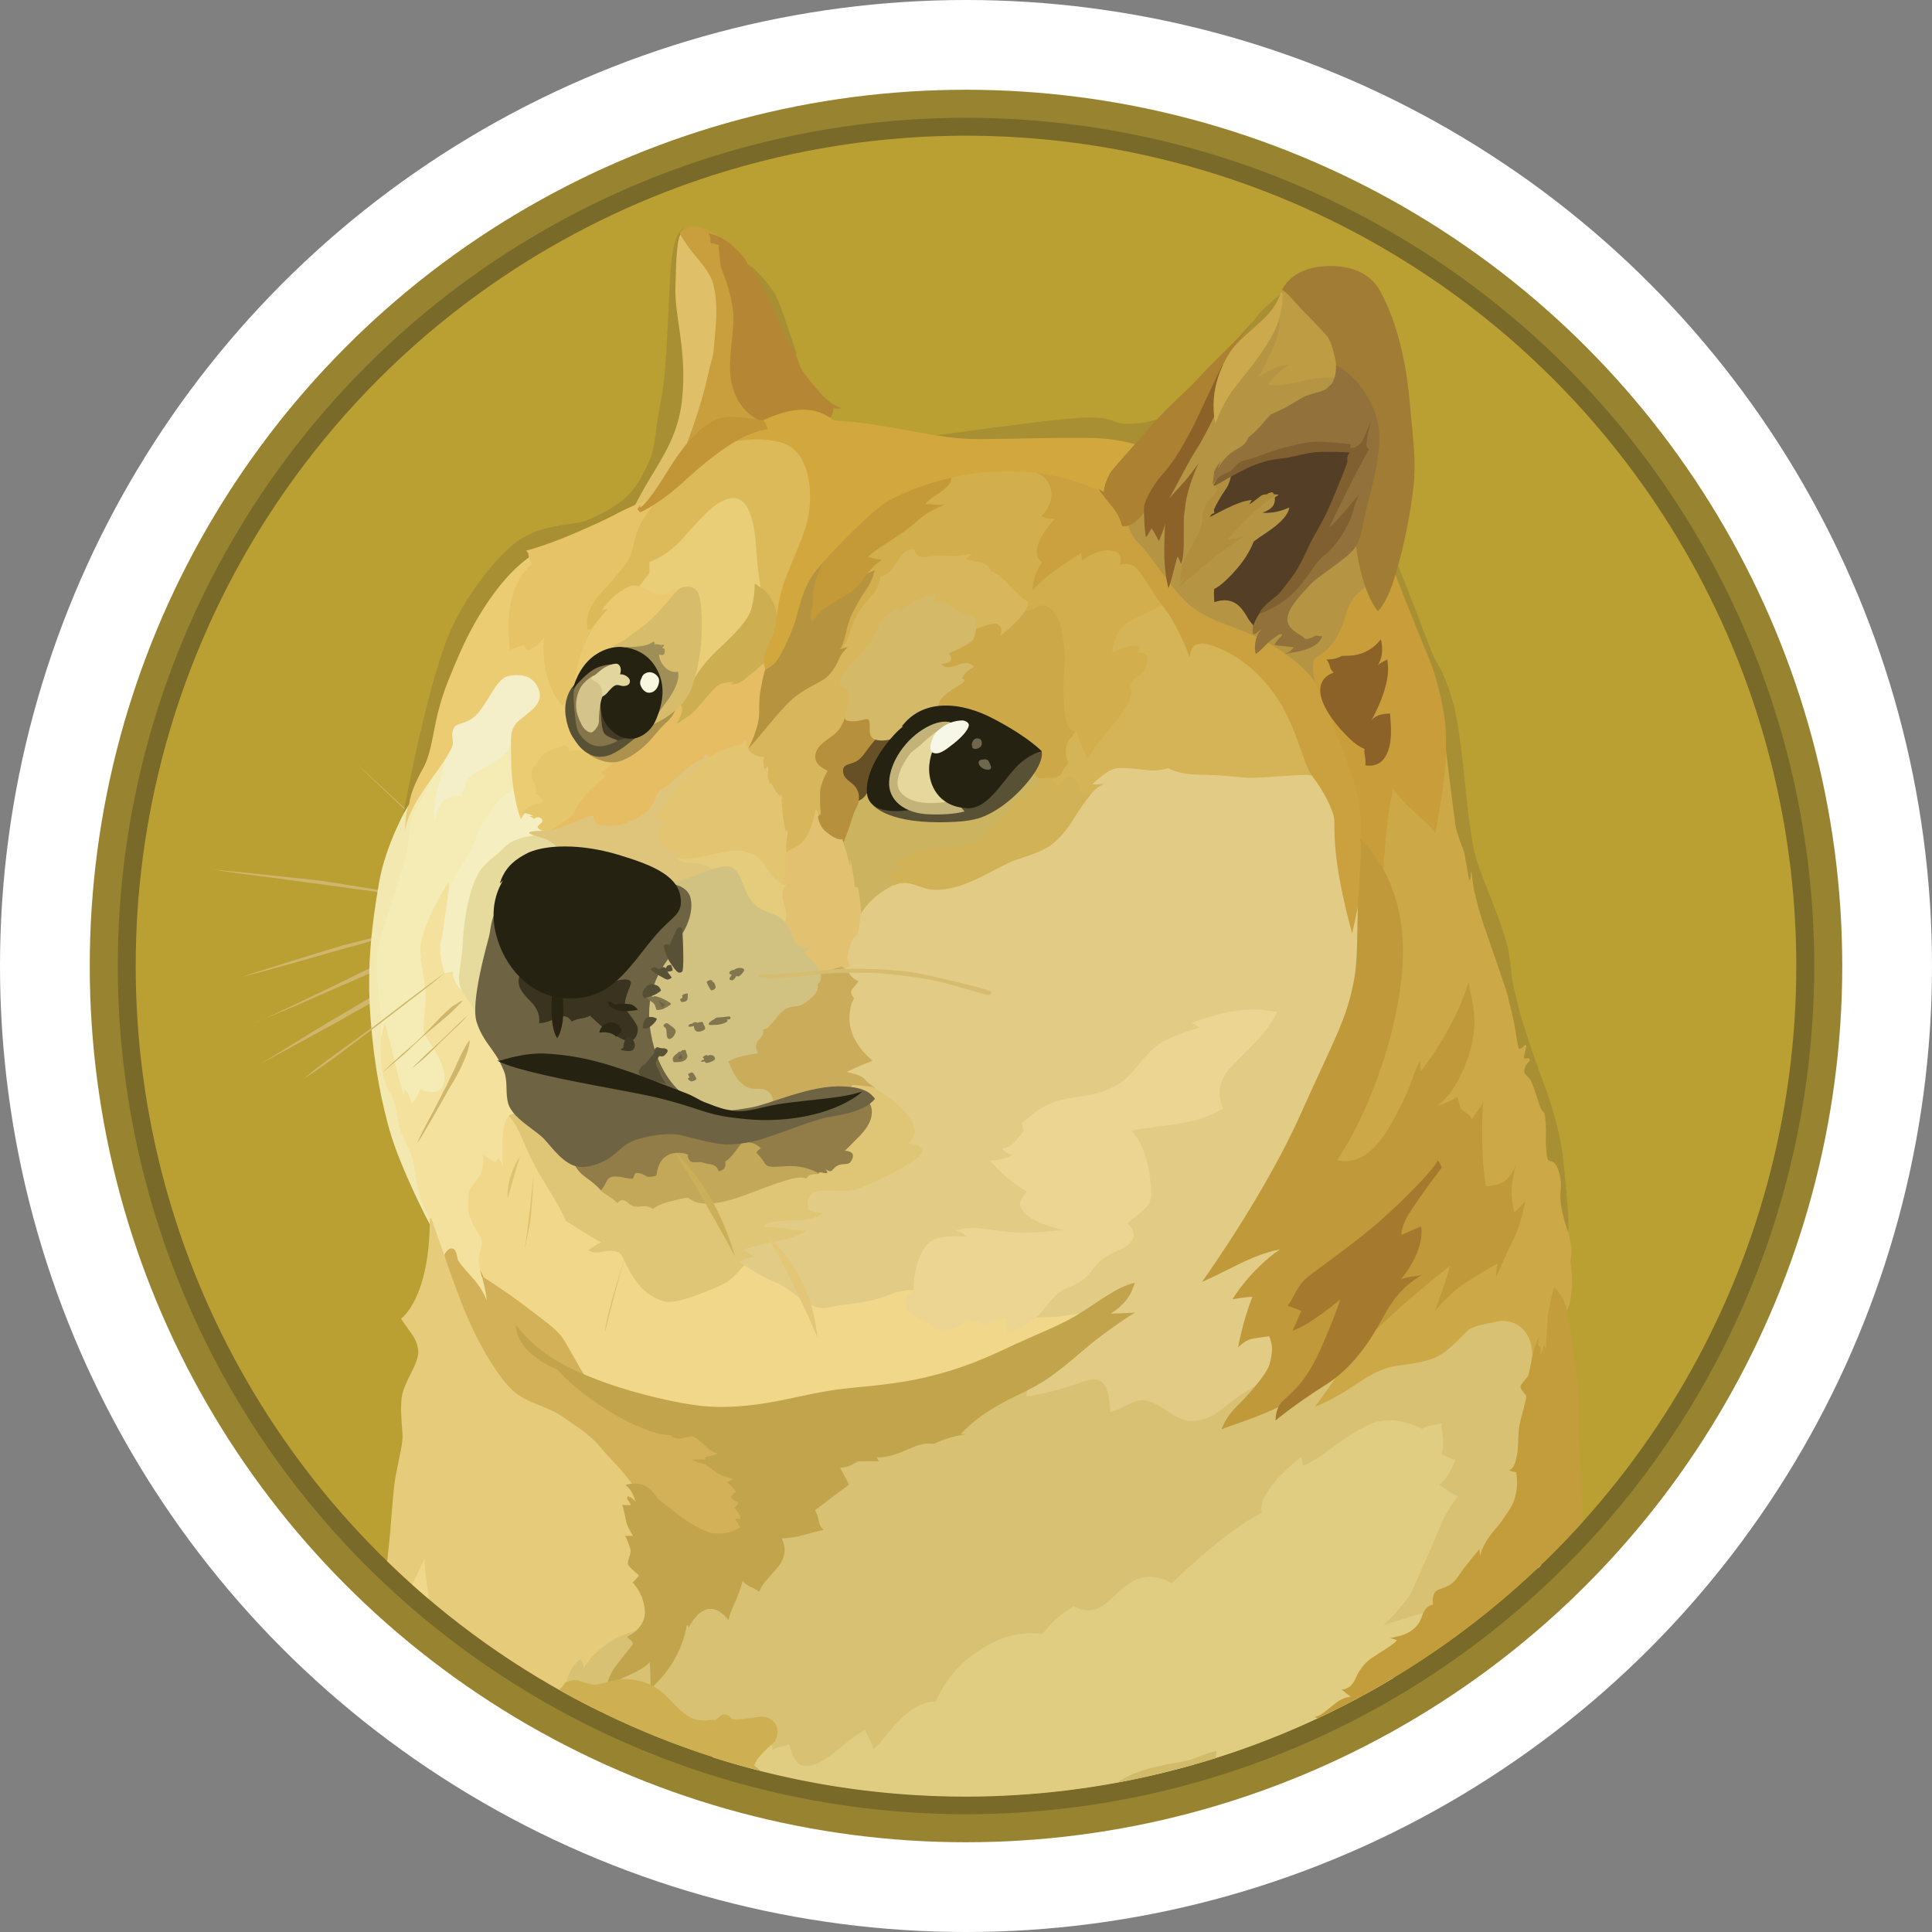 <?xml version="1.0" encoding="utf-8"?>
<!-- Generator: Adobe Illustrator 22.0.1, SVG Export Plug-In . SVG Version: 6.00 Build 0)  -->
<svg version="1.1" id="Vrstva_1" xmlns="http://www.w3.org/2000/svg" xmlns:xlink="http://www.w3.org/1999/xlink" x="0px" y="0px"
	 viewBox="0 0 1875 1875" style="enable-background:new 0 0 1875 1875;" xml:space="preserve">
<rect x="0" y="0" width="1875" height="1875" fill="#808080" stroke="none"/>
<style type="text/css">
	.st0{fill:#FFFFFF;}
	.st1{fill:#988430;}
	.st2{fill:#7A6A2A;}
	.st3{fill:#BA9F33;}
	.st4{fill:#CFB66C;}
	.st5{fill:#E2CC85;}
	.st6{fill:#F1D789;}
	.st7{fill:#F4ECB4;}
	.st8{fill:#F3E19D;}
	.st9{fill:#F2E8B0;}
	.st10{fill:#F5EEC0;}
	.st11{fill:#E6DB9D;}
	.st12{fill:#E5CB7A;}
	.st13{fill:#D8C173;}
	.st14{fill:#E0CD81;}
	.st15{fill:#DFC57C;}
	.st16{fill:#E5CC7C;}
	.st17{fill:#D2C281;}
	.st18{fill:#E2C270;}
	.st19{fill:#CCB360;}
	.st20{fill:#D5B457;}
	.st21{fill:#D2B257;}
	.st22{fill:#D2B159;}
	.st23{fill:#C2A44D;}
	.st24{fill:#CAA13E;}
	.st25{fill:#B59544;}
	.st26{fill:#C89D3A;}
	.st27{fill:#CEB052;}
	.st28{fill:#CCA847;}
	.st29{fill:#C39D3C;}
	.st30{fill:#D2BA6B;}
	.st31{fill:#C0993A;}
	.st32{fill:#A88F33;}
	.st33{fill:#E3C571;}
	.st34{fill:#D8B65B;}
	.st35{fill:#D3AE4D;}
	.st36{fill:#F4EFC8;}
	.st37{fill:#EBCC73;}
	.st38{fill:#E5C66B;}
	.st39{fill:#E6BD62;}
	.st40{fill:#B6933F;}
	.st41{fill:#C49937;}
	.st42{fill:#DFC068;}
	.st43{fill:#C99E3D;}
	.st44{fill:#B58634;}
	.st45{fill:#E6C367;}
	.st46{fill:#DCBA5A;}
	.st47{fill:#E9CE77;}
	.st48{fill:#CDAE50;}
	.st49{fill:#D2A83E;}
	.st50{fill:#C29637;}
	.st51{fill:#AC8132;}
	.st52{fill:#A67A2E;}
	.st53{fill:#8C6228;}
	.st54{fill:#CBA94C;}
	.st55{fill:#BE9C44;}
	.st56{fill:#A17C34;}
	.st57{fill:#92723A;}
	.st58{fill:#B18E3E;}
	.st59{fill:#543E26;}
	.st60{fill:#806031;}
	.st61{fill:#B6903C;}
	.st62{fill:#685026;}
	.st63{fill:#D4B968;}
	.st64{fill:#CCA849;}
	.st65{fill:#585136;}
	.st66{fill:#252211;}
	.st67{fill:#C3B378;}
	.st68{fill:#E6D89C;}
	.st69{fill:#6F674D;}
	.st70{fill:#AC924C;}
	.st71{fill:#9F8E57;}
	.st72{fill:#EAC970;}
	.st73{fill:#D7BC6B;}
	.st74{fill:#453A25;}
	.st75{fill:#84754B;}
	.st76{fill:#F7F7E7;}
	.st77{fill:#F8F6DE;}
	.st78{fill:#D4C38B;}
	.st79{fill:#E2D59D;}
	.st80{fill:#CBAC5A;}
	.st81{fill:#D6BC6F;}
	.st82{fill:#DFC677;}
	.st83{fill:#C4A859;}
	.st84{fill:#927D49;}
	.st85{fill:#6E6342;}
	.st86{fill:#39331F;}
	.st87{fill:#292311;}
	.st88{fill:#3F3824;}
	.st89{fill:#2D2815;}
	.st90{fill:#82764F;}
	.st91{fill:#2D2816;}
	.st92{fill:#574F35;}
	.st93{fill:none;}
	.st94{fill:#DEC270;}
	.st95{fill:#CBAF59;}
	.st96{fill:#E3C677;}
	.st97{fill:#ECD592;}
</style>
<circle class="st0" cx="937.5" cy="937.5" r="937.5"/>
<title>Dogecoin (DOGE)</title>
<g>
	<circle class="st1" cx="937.5" cy="937.5" r="850.4"/>
	<circle class="st2" cx="937.5" cy="937.5" r="823.2"/>
	<circle class="st3" cx="937.5" cy="937.5" r="805.8"/>
	<path class="st4" d="M458.9,846.7c-4.8-4.4-9.9-8.8-14.6-13.2s-9.5-8.8-14.3-13.2l-14.3-13.6c-2.4-2.4-4.8-4.4-7.2-6.7
		c-2.4-2.1-5.1-4.4-7.4-6.4c-19-18.1-38.1-36-56.8-54.1c19.4,17.8,38.4,35.4,57.8,53.4l6.7,6.7c2.4,2.4,4.8,4.4,7.2,6.7l14.3,13.2
		c4.8,4.4,9.5,8.8,14.3,13.6C449.4,837.9,454.1,842.3,458.9,846.7L458.9,846.7z M206.8,844c0,0,69,7.2,102.8,12
		c31.2,4.4,128.9,19.4,128.9,19.4L206.8,844z M206.8,844c19.4,1.6,38.8,3.7,58.2,5.8c9.9,1,19.4,2.1,28.9,3l14.6,1.6
		c4.8,0.7,9.5,1.4,14.3,2.1l57.8,9.3l28.9,4.8c9.5,1.6,19,3.4,28.9,5.1c-9.5-1-19.4-2.4-28.9-3.7l-28.9-4.1l-57.8-8.5
		c-4.8-0.7-9.5-1.6-14.3-2.4l-14.6-1.7c-9.5-1-19.4-2.4-28.9-3.4C245.7,849.4,226.3,847,206.8,844L206.8,844z M431.7,893.3
		c0,0-73.7,18.7-98.7,25.9c-24.5,6.7-98.7,29.3-98.7,29.3L431.7,893.3L431.7,893.3z"/>
	<path class="st4" d="M431.7,893.3c-16.3,4.8-32.7,9.5-49.3,13.9l-49.3,13.2c-16.4,4.8-32.7,9.5-49,14.3l-24.5,6.7
		c-8.1,2.4-16.4,4.4-24.8,6.7c8.1-2.7,16.4-5.5,24.5-7.9l24.5-7.8c16.4-5.1,32.7-9.9,49-15c16.7-4.1,33-8.5,49.7-12.5
		C398.3,901,415,897,431.7,893.3L431.7,893.3L431.7,893.3z M244.7,993.9c8.1-3,101.7-46.6,123.5-56.9c10.9-5.1,42.5-16.3,42.5-16.3
		L244.7,993.9z"/>
	<path class="st4" d="M244.7,993.9c7.2-2.7,13.9-6.1,20.8-9.3l20.3-9.5l40.9-19.7c13.6-6.4,26.8-13.6,40.8-19.7
		c7.2-3,14.3-5.5,21.5-7.8l10.9-3.4c3.7-1,7.2-2.1,10.9-3c-13.6,6.4-27.9,12-41.5,18.3c-13.6,6.7-27.5,12.2-41.5,18.3l-41.5,18.3
		C272.2,982.1,258.5,988.1,244.7,993.9L244.7,993.9L244.7,993.9z M253.7,1032c0,0,84.7-49.7,113.9-65.7c15.2-8.5,64.7-33,64.7-33
		L253.7,1032z"/>
	<path class="st4" d="M253.7,1032c14.3-8.8,28.9-17.8,43.4-26.8l21.8-13.2c7.4-4.4,14.6-8.5,22.1-13c7.4-4.4,14.6-8.8,22.1-13
		c3.6-2.3,7.3-4.2,11.2-5.8l11.5-5.8c15.2-7.4,30.6-15,46.6-21.5c-14.6,9.3-29.6,17.1-44.5,25.2c-7.4,4.1-15,7.9-22.4,12
		c-7.4,4.1-14.6,8.5-22.1,12.5c-7.4,4.4-14.6,8.5-22.1,12.5l-22.4,12.2L253.7,1032L253.7,1032L253.7,1032z M431.7,944.2
		c0,0-52.7,40.5-69.8,53.4s-67.3,49.3-67.3,49.3L431.7,944.2z"/>
	<polygon class="st5" points="734.1,1270.5 707.2,1219.4 722.8,1155.6 834.7,1112.4 787.1,1014.7 810.6,916 854.8,827.7 
		991.3,806.2 1091.6,710.5 1308.2,727 1350.8,958.5 1268.9,1250.2 1222.2,1401.1 1033.1,1408.3 945.4,1347.4 842.5,1304.5 	"/>
	<path class="st6" d="M1065.8,1268.9c0,0-26.1,12-70.8,9.3c-12.9-17.3-103.3-25.5-103.3-25.5s-11.2-3.4-31.2,4.8
		c-20,8.2-39.1,7.2-56.9,11.5s-35.4-18.7-49-23.5c-13.6-5.1-31.7-17.3-31.7-17.3l-38.1-3.7l-76.5-32.4l-121.5-121.1l-33,51.7
		l-10.2,63.9l36.7,75.8l99,90.2l192.9,49l114.4-33.7l143.2-60.6L1065.8,1268.9L1065.8,1268.9z"/>
	<polygon class="st7" points="380.4,840.9 404.9,766.8 434,718.9 528,711 499.7,793.3 421.2,933.1 453.8,1057.9 396.1,1086.8 
		378.3,1059.6 363.9,997.1 363,926.9 	"/>
	<path class="st8" d="M485.8,1263.8l-18.1-25.2c0,0-4.8-12-2.1-22.4c2.7-10.6,2.4-11.2,1-15.2c-1.4-4-13-17.8-12.2-29.6
		c0.7-12-1-16,7.8-25.5c9.3-9.3,6.4-25.2,6.4-25.2l12,7.4l2.7-4.2c0,0,4.4,3.4,4.4,8.8c1-7.4-3-41.8,6.1-49.7s25.2,36.7,25.2,36.7
		l-9.9-64.7l-25.5-66.3l-45.3-60.6l-2.7-66.8v-5.8c0,0-20.8,31.9-26.6,57.1c-4.1,17.3,5.8,38.4,3.7,63.3
		c-1.6,24.8-3.7,22.9,2.4,32.7c6.1,9.8,20.8,30,15,44.6c-5.1,12.5-22.4,3.7-22.4,3.7s-3.4,10.2-8.2,13.9c-1.6-6.1-3.4-9.9-6.7-13.6
		c-0.3,2.4-1,5.5-1,5.5s-3-9.5-6.1-21.5c-4.1-16-8.5-37-12.5-48.3c-1.6,6.4-5.8,26.1-5.8,26.1l2.4,30.3l11.2,41.5l10.9,27.2
		l10.6,33.3l9.2,22.4l7.4,17.1l6.4,38.4l31.2,33l16.7,7.4L485.8,1263.8L485.8,1263.8L485.8,1263.8z"/>
	<path class="st9" d="M396.7,780.4c0,0-22.4,38.1-28.9,76.5s-12.2,79-8.2,131.3c4.1,52.7,12,85.1,18.3,108.1
		c10.9,38.4,39.1,91.8,39.1,91.8l1-2.1c-4.7-9-8.5-18.4-11.2-28.2c-3.7-14.6-5.1-31.9-8.5-39.7c-3-7.8-8.2-14.6-10.6-24.2
		c-2.4-9.3-2.7-23.8-9.9-34.7c-3-4.4-6.7-16-7.8-27.5c-1.4-17.3,0.7-36.7-1-52.7c-3-26.6-5.1-44.6-2.4-58.5
		c2.7-13.9,17.1-53.3,25.9-84.7c5.8-20.1,2.4-37,13-54.5c10.6-17.3,17.1-32.7,19.4-43.2C427.4,728.3,396.7,780.4,396.7,780.4
		L396.7,780.4L396.7,780.4z"/>
	<path class="st10" d="M503.1,765.1c0,0-11.5,3.4-17.1,9.5c-5.5,5.8-7.8,10.6-15.2,20.4c-7.4,9.8-7.8,17.8-13.9,30
		c-6.1,12-19.4,30-21,36.5s-4.4,36.7-7.8,51.1c-3,14.3,3.4,31.9,3.4,31.9l7.8-1.6c0,0,0,10.2,7.8,17.1c7.8,6.7,9.3-22.9,9.3-22.9
		l29.3-99l44.2-30l4.8-24.2L503.1,765.1L503.1,765.1L503.1,765.1z"/>
	<path class="st11" d="M524.6,810c0,0-20.8,1.4-30.9,8.8c-4.1,3-5.8,5.5-10.2,9.3c-8.2,6.7-16.4,13-20.4,21.8
		c-4.4,8.8-9.3,22.1-12.5,47.3c-1.4,10.6-1.4,20.4-2.4,28.9c-1.4,11.5-3.4,20.8-2.4,27.2c1.4,13.2,15,20.1,16.3,35.1l28.2-14.3
		L517,869.3l56.4-35.4l-31.9-35.7L524.6,810L524.6,810L524.6,810z"/>
	<path class="st12" d="M375.7,1515.1c0.1-1,0.3-2.1,0.4-3.1c4.1-35.4,4.8-62.2,7.8-79c4.4-23.8,7.4-32.7,6.7-41.5
		c-1-14.3-2.1-24.8-0.7-35.7c2.1-14.6,16.3-31.9,16-43.9c-0.3-9.5-5.1-15.7-9.3-21.5c-4.2-5.8-7.4-10.6-7.4-10.6
		s28.2-19.4,27.9-97.6c0.5,0.2,1.1,0.4,1.6,0.7l13.9,39.5l9.5,11.5l36.5,67.9l46.9,45.5l69.4,46.6l43.4,47.3l4.4,126.2l-56.9,73.7
		l-9.3,16.9C502.8,1621.1,435,1572.8,375.7,1515.1L375.7,1515.1z"/>
	<path class="st13" d="M549.4,1635.9c0,0,1-15.7,13.9-25.9c2.1,3.4,3.4,6.7,3,9.3c2.4-4.1,18.7-30.6,55.7-37.5
		c37-6.7,46-33.7,46-33.7l78.6-71.4l89.9-82.7l109.3-38.4l51.1-12.5c0,0,1,3.7-1,12c9.5-0.7,30.6-5.5,52.4-13.2
		c8.8-3.4,17.1-4.8,21.5-0.3c6.4,6.1,7.4,20.3,7.8,28.8c10.6-2.4,22.9-12.5,32.7-11.5c15.7,1.6,29.6,20.1,45.5,20.1
		c21,0,30.6-13,45.3-23.1c8.8-6.1,21.5-13.6,28.7-18.7c17.1-12.5,197.6-67.7,197.6-67.7l63.3,4.2l10.2,67.9l-5.4,177.7
		c-0.6,0.6-1.4,1.3-2,2l-287.8,150.3l-398.9,61c-89.3-14.6-175.6-44.3-255.1-87.7L549.4,1635.9L549.4,1635.9L549.4,1635.9z"/>
	<path class="st6" d="M400,1537.7c5.7-11.9,10.8-21.8,11.7-25.3c0.7,7.2,2,22.9,4.6,39.5C410.8,1547.2,405.3,1542.5,400,1537.7
		L400,1537.7z"/>
	<path class="st14" d="M691.3,1705l51.6-14.3l4.4,1.4c0,0,2.4,1.4,2.4,6.1c6.4-3.7,12-3,16-5.5c2.1,4.4,4.1,19,13.2,20.8
		c9.5,2.1,19.7-4.2,30-12c10.2-8.1,21.8-18.3,30.6-22.4c3.2,5.9,6.1,12.1,8.5,18.3c11.5-9.3,31.7-46.6,60.2-46
		c8.3-19.5,22.1-36.3,39.7-48c26.6-18.1,43.2-19.4,63.9-17.8c8.3-10.7,18.4-19.8,30-26.8c3.4,1.4,13,7.2,24.8,1.6
		c12-5.5,25.5-26.8,43.2-29.6c9.5-1.4,19.3,0.7,27.5,5.8c0,0,51.7-51.3,87.4-68.4c-1.4-4.2-4.2-19.7,37.7-54.1
		c2.4,2.1,0.7,7.9,2.4,8.2c0.7,0,10.9-4.4,23.8-14.3c16-12,35.1-24.5,46.6-27.9c21.8-6.4,44.9,6.7,44.9,6.7c2-1.4,4.2-2.4,6.4-3
		c5.5-1,9.5-1.6,12.5-2.7c-0.3,7.2,3.7,19.4,0,30c4.3,2.4,8.9,4.4,13.6,5.8c-2.4,5.1-7.4,18.1-16,24.2c7.2,3.4,8.1,7.4,18.3,10.9
		c-4.2,5.8-10.9,15.7-13.9,21.8c-3,6.4-13.9,33.3-18.7,43.4c-5.1,10.2-12,28.9-15.2,32.7s-15.2,19.7-24.5,27.5
		c8.2-3,41.5-13.2,55.7-17.1c-4.3,6.2-25.6,37.9-46.2,68.4c-199.1,119.4-439.9,147.2-661,76.6L691.3,1705z"/>
	<path class="st15" d="M528,806.2c0,0-12,0-14.3,1.6c-2.4,1.6,12,5.1,16.3,6.7c4.4,1.6,13.9,9.3,16.3,15.2c2.4,5.8,86,39.5,86,39.5
		l59.1-3l20.4-28.2l-38.8-34l27.2-80.2l-36,5.8l-86.7,51.7L534,798.1L528,806.2L528,806.2z"/>
	<path class="st16" d="M657.9,832.8c1.7,2.8,4.8,4.5,8.2,4.4c12.2,0,23.5,3,28.2,9.3c7.8,9.9,29.6,41.5,29.6,41.5l52,18.7l3.4-61.2
		L722.3,806l-64.7,23.8v3L657.9,832.8L657.9,832.8z"/>
	<path class="st17" d="M647.7,855.5c0,0,9.5,0.7,21.5-3.7c12-4.4,31.7-13.9,40.2-10.2c12,5.1,9.5,21,22.4,35.4
		c7.8,8.8,22.1,8.5,30.3,18.1c8.2,9.5,36,5.1,36,5.1l10.6,57.1l-42.5,54.5l-13.9,67.7h-57.5l-52.5-20.9L616.4,996l13-63.3
		L647.7,855.5L647.7,855.5z"/>
	<path class="st18" d="M758.9,858.2c1.5,0.5,2.9,0.6,4.4,0.7c-1.6,1.4-5.1,4.4-3.7,12.2c1.4,7.9,5.8,17.8,2.1,23.8
		c3,3.3,5.2,7.1,6.4,11.2c2.4,6.7,3,13,18.3,13.9c-2.2,1.4-4.3,3-6.1,4.8c0,0,10.6,9.3,16,17.8c5.5-0.3,20-4.8,20-4.8l3,2.1l6.4-2.7
		c0,0-6.1-2.4-1.6-17.1c4.1-13,7.9-12.2,8.2-13.2c0.3-1,3-14.6,3-20.1c2.1-7.2,3.7-28.8,3.7-28.8l-4.4-48l-24.8-15l-20-19.4
		l-19,35.7l-12.5,12.5l-1,30.9L758.9,858.2L758.9,858.2z"/>
	<path class="st19" d="M818.5,818c0,0,4.4,12.5,6.1,22.1c0.5-1.9,0.9-3.8,1-5.8c0,0,3.4,19,4.1,26.8c1.4-0.3,2.7-0.7,3,0.7
		s3.4,16.7,2.7,25.2c5.7-9.4,13.7-17.4,23.1-23.1c5.5-3.4,12-7.2,18.7-7.4c10.6-0.3,18.3,6.7,30.9,6.7c30.6,0,58.2-22.4,78.6-29.3
		c15-5.1,27.9-8.8,37-17.1c4.4-3.7,12.2-12,19.4-24.2c9.5-16.3,19.4-30.6,29.3-32.3c-4.4,0.8-9.1,1.2-13.6,1c0,0,3-3,8.2-7.2
		c5.2-4.2,11.2-9.3,20-9.3c15.7,0,23.5,2.4,32.4,2.4c8.8-0.3,13.9-2.4,13.9-2.4s9.3,6.4,30,6.4c20.8,0.3,34.7,2.1,45.5,3
		c10.9,0.9,47.3-3,57.8-2.7c6.8,0.3,13.5,1.9,19.7,4.8l-33.7-98l-121.1-105.9l-72.1,51.1L948.5,714.7l-107.3,39.7l-22.4,25.2V818
		H818.5z"/>
	<path class="st20" d="M1059.3,761.9c0,0,3-3,8.1-7.2c5.1-4.2,11.2-9.3,20.1-9.3c15.7,0,23.5,2.4,32.4,2.4
		c8.8-0.3,13.9-2.4,13.9-2.4s9.3,6.4,30,6.4c20.8,0.3,34.7,2.1,45.5,3c10.9,0.9,47.3-3,57.8-2.7c6.8,0.3,13.5,1.9,19.7,4.8
		l-15.2-44.2l-17.8-33.7l-50.6-55.4c0,0-60.8-35.7-61.2-36c-0.3-0.3-21-5.8-21-5.8l-55.1,33.3l-50,129.3l-1,27.2l32.3,15.2
		c8.1-13.6,17.1-24.5,25.5-25.9C1065,761.9,1059.2,761.9,1059.3,761.9L1059.3,761.9L1059.3,761.9z"/>
	<path class="st21" d="M1058.6,771.1c-4.8,0.3-8.8-0.7-9.9-4.1c-4.2-11.5-7.4-13.2-10.9-13.2c-3.4,0-8.1,7.4-10.9,8.1
		c-2.8,0.6-6.1-8.5-6.1-8.5l-3-1.4c0,0-17.8,11.5-30.3,25.2c-12.5,13.7-33,36.7-42.3,40.8c-9.3,4.1-40.9,5.5-51.7,7.9
		s-22.9,10.2-24.5,12c-1.6,1.8,4.8,3.7,5.8,5.5c1,1.6-10.6,1-11.6,2.7c-0.7,1.4,2.7,9.3,4.4,13.2c3-1.5,6.2-2.3,9.5-2.4
		c10.6-0.3,18.3,6.7,30.9,6.7c30.6,0,58.2-22.4,78.6-29.3c15-5.1,27.9-8.8,37-17.1c4.4-3.7,12.2-12,19.4-24.2
		C1048.4,784.7,1053.5,776.9,1058.6,771.1L1058.6,771.1L1058.6,771.1z"/>
	<path class="st22" d="M620.5,1452.2c0,0-2.7-10.2-27.9-36.5c-7.2-7.4-11.5-13.6-16.3-18.1c-12-11.2-19-14.3-27.5-20.8
		c-18.7-13.9-39.1-13.9-54.8-30.9c-15.7-17.1-34-49.7-46.7-83c-12.5-33.3-16-43.9-16-44.8s3.4-7.4,7.8-6.4c4.4,1,4.4,9.5,5.5,11.5
		c2.2,3.4,4.7,6.5,7.4,9.5c6.4,7.4,15.7,16.3,20.4,29.6c-1-11.2-4.8-23.8-4.8-23.8s24.2,15.2,44.9,31.2c20.8,16,29.3,21.5,35.4,31.7
		c6.1,10.2,20.4,37,27.2,44.9s100.7,37.5,100.7,37.5l44.6,33.3l22.1,48.6l-17.3,27.2l-33.3,7.2l-54.1-24.2L620.5,1452.2
		L620.5,1452.2L620.5,1452.2z"/>
	<path class="st23" d="M500.3,1284.8c0,0,11.2,18.1,38.8,35.1c24.8,15,63.9,28.7,99,36.7c20,4.8,40.2,8.5,58.2,8.8
		c48.5,0.7,82-13.2,123.5-17.8c22.4-2.4,50-4.2,78.6-10.9c36.7-8.8,58.5-18.7,88.1-32.7c21.5-9.9,41.2-17.3,57.1-26.8
		c22.4-13.2,38.8-27.9,57.8-32.3c-2.4,6.4-4.8,18.1-23.5,30c9.9-0.3,23.5-1,23.5-1s-13.2,7.8-36.5,25.5
		c-14.3,10.9-33.3,29.3-52.7,41.5c-12.5,7.9-26.1,13.6-35.1,18.3c-21.8,12-30.6,18.1-44.9,32.7c5.1-0.3,5.5,0,5.5,0
		s-18.1,2.4-30.9,9.3c-2.7,0-7.4-1-15.7,1.4c-6.4,2.1-15,6.7-23.8,9.3c-12.5,3.7-16.6,2.1-16.6,2.1l2.1,4.2c0,0-16.3-0.3-21.8,0.3
		c1,0.3,0.7,0.7,0.7,0.7c-1,0.2-1.9,0.5-2.7,1c-2.6,1.7-5.5,3-8.5,3.7c-1.6,0.3-3,0.3-5.1,0.7c0.7,1.6,6.1,10.9,8.5,16.3
		c-2.1,1.4-33,24.8-33,24.8c1,1.5,1.7,3.1,2.4,4.8c1,3,1.4,7.4,2.4,9.5c2.4,4.2,3.7,4.8,3.7,4.8s-3.7,0.7-10.2,2.4
		c-5.5,1.4-12.2,3.7-21.8,5.1c-2.9,0.4-5.9,0.6-8.8,0.7c1.4,3,7.4,14.6-3.7,27.9s-14.6,15.2-18.1,23.9c-1.7-1.3-3.5-2.4-5.5-3.4
		c-3.7-1.6-8.8-4.1-10.6-7.4c-1,4.4-2.4,8.7-4.1,13c-3.4,9.3-8.5,18.3-9.5,25.2c-3.7-4.2-10.6-12.2-20.1-10.6s-17.1,14.6-18.7,18.3
		c0-2.4-1.6-4.2-2.1-1.4c-0.3,3-5.5,34.7-34.7,60.2c-0.3-6.4-0.3-20.8-1-25.5c-2.7,2.7-6.1,6.7-25.9,15.2
		c-19.4,8.5-16.3,17.1-16.3,17.1s-1.6-13.6,8.8-27.9c10.6-14.3,17.1-21,17.1-22.1c-0.2-1.1-0.6-2.2-1.4-3c-1.4-1.4-4.1-3-4.1-4.2
		c1.6-0.7,18.1-8.5,17.1-24.8c-1-14.6-7.2-22.1-11.5-27.5c-0.7-0.7,6.4-5.8,5.5-7.4c-0.7-1-9.5-7.4-10.6-10.9
		c0.3-2.1,0.7-4.1,1.4-6.1c1-3,1.6-5.1,1.4-7.2c-0.7-3.4-4.4-13-5.5-13.9c1,0.3,7.8,0,7.8,0s-5.5-8.8-6.4-13s-3-15-4.1-17.1
		c2.4,0.3,8.2,0.7,8.2,0c0.3-2.1-5.1-5.5-2.7-8.2c1.6,0.3,4.8,1.6,7.8,5.5c-1.6-4.4-4.4-13-10.2-16.4c2.7-1,12-3.4,20.1,1.4
		c8.2,4.8,10.9,11.5,10.9,11.5s4.8,3.7,12.2,9.3c8.5,6.7,19.4,16.3,36.7,23.1c3.7,2.1,13.2,2.1,20.1,0.7c3-0.7,5.9-1.9,8.5-3.4
		c1-0.5,2-1,3-1.4c-1.5-3-3.2-5.8-5.1-8.5c2.4,0,5.1,0.3,5.1,0.3s1.6-3.7-5.8-10.9c1.6-1.6,3.7-2.7,3.7-5.5
		c-2.4-0.3-6.4-3.7-7.4-5.1c1.4-1,3.4-4.2,5.8-5.1c-2.1-1.6-7.2-8.5-9.5-9.3c2.3-0.8,4.4-1.8,6.4-3c0,0-11.5-3-15.2-5.5
		c-3.7-2.7-9.3-7.4-12.5-8.8c-3.4-1.4-9.5-2.1-12-4.8c2.4,0.7,6.1,0,8.8,0c2.1,0,3,0.3,3.7,0.3c-0.3-1-0.3-3,5.1-3.7
		c2.5-0.4,5.1-1.2,7.4-2.4c0,0-5.1-0.3-10.9-5.8s-10.6-9.9-13.9-10.6c-3.4-0.7-9.9,2.4-13.9,2.1c-5.5-0.7-7.9-3.4-7.9-3.4
		s-18.3,1.6-58.9-23.1c-35.1-21.5-50.3-40.5-50.3-40.5c-3.3-1.2-6.4-2.6-9.5-4.4c-13.2-6.9-31.5-21.2-30.9-39.9l0,0L500.3,1284.8z"
		/>
	<path class="st24" d="M1006.6,458.9c3.2,1,6,2.9,8.2,5.5c6.4,7.4,10.6,21.5-4.1,36.5c5.8,2.1,8.2,2.7,13.2,2.1
		c-5.1,6.1-16.6,19-17.3,30.3c-0.7,9.3,5.1,12,5.1,12s-8.8,10.2-9.3,27.2c4.2-4.7,8.7-9,13.6-13c10.2-8.2,24.2-17.3,33.7-23.1
		c-0.1,2.4,0.2,4.8,1,7.2c0,0,17.8-14.6,32.7-8.1c6.7,3,3.7,12.5,3.7,12.5s9.3-3.4,15.7,3s15.6,23.1,20.3,29.7
		c2.1,3,7.4,8.8,13,17.8c7.5,12.5,13.8,25.8,18.7,39.5c0.3-7.2,2.1-18.3,22.4-11.2c20.3,7.2,43.4,22.1,62.9,51.7
		c19.4,29.6,24.2,62.9,34,75.6c9.9,12.2,20.1,32.7,20.8,41.2s-3,36,17.3,110.5c5.8-23.1,14.6-74.5,14.6-74.5l4.8-45.3l5.5-140.1
		l-146.3-121.5l-114.4-83l-74.5,7.2L1006.6,458.9L1006.6,458.9L1006.6,458.9z"/>
	<path class="st25" d="M1278.4,667.4c0,0-2.1-13.6-36.5-36.7c-34.4-22.9-61.2-22.9-86-42.3c-19-15.2-38.8-50.3-51.7-62
		c-12.5-11.4-14.6-44.4-14.6-44.4l42.3-35.4l62.9-90.8l53.2-58.5l25.5,35.4l35.4,41.5l19.7,83.4l7.2,122.1L1278.4,667.4
		L1278.4,667.4z"/>
	<path class="st26" d="M1320.8,813.7c1-18.5-1.3-37.1-6.7-54.8c-9.1-28.2-28.8-78.3-38.1-97.1c-3.7-20.8-1-22.4,3-24.8
		s19-10.9,27.2-40.8c8.3-29.9,33.7-30.9,33.7-30.9l15.7-11.5l23.9,59.6l20.8,53.8l6.4,41.2l4.8,35.1l-11.2,74.2l-55.7,50.3
		L1320.8,813.7L1320.8,813.7L1320.8,813.7z"/>
	<path class="st27" d="M543.3,1640.4v-1.5c1.2-0.7,2.2-1.6,3-2.7c1-1.4,1.6-3,2.4-3.4c1.4-0.7,7.9-2.7,11.2-2.1
		c3.4,0.6,12.5,4.4,17.3,4.2c9.9-0.3,21.5-7.9,39.7-4.4c27.5,5.1,34,23.8,50,34.4c10.9,7.4,22.1,4.2,23.8,4.2h3.7
		c0.7,0,5.8-5.8,8.5-5.5c5.5,0.3,6.1,4.8,9.5,5.1c8.2,1,23.9-4.2,31.7-2.1c4.7,1.5,8.4,5.2,9.9,9.9c1.6,5.1,0.3,11.5-3.7,15.2
		c-8.5,7.8-16.6,15.2-18.3,21.8c2.1,1.6,4.1,3.3,6.1,5.1C670,1701.2,604.5,1674.9,543.3,1640.4L543.3,1640.4z"/>
	<path class="st28" d="M1276,1365.5c0,0,21.5-28.7,28.9-42.8c7.4-14.6-23.5-199.6-23.5-199.6l62.2-203.8l-1.6-66.3
		c0,0,3-61.2,10.2-87.8c8.5,15.2,35.1,33.7,40.9,43.4c2.7-18.7,12-58.2,10.6-100.3c5.1,7.8,17.3,86.7,17.3,86.7l12.2,53.1l16,56.4
		l17.8,59.6l10.6,41.2l6.1,9.9l5.1,17.3l4.8,18.7l13.9,43.9l8.2,36l6.4,65.4c1.5,5,2.4,10.1,3,15.2c0.3,7.2-1,11.2-1,12.5
		c0,1.3,2.4,15.7,1.4,26.6c-1.4,10.9-1.4,19.4-9.9,27.2c-8.5,7.8-13.9,54.5-13.9,54.5l-15.2-10.2c0,0,3-13.9-4.2-26.6
		s-21-15.2-28.9-13.2c-7.8,1.6-23.5,4.1-28.7,8.5c-4.8,4.4-16.6,18.1-27.5,24.2c-13.6,8.2-35.7,8.8-47.6,11.5
		c-12,2.7-25.2,10.9-39.1,20.3C1299.5,1354.3,1288,1360.4,1276,1365.5L1276,1365.5L1276,1365.5z"/>
	<path class="st29" d="M1276,1666.2c0,0,0.9,0.6,2.6,1.5c97.8-45.8,185.3-110.8,257.6-190.9c-0.8-27.8-1.8-56.4-2.9-66.9
		c-2.4-22.4-0.7-45.3-1.4-58.5c-0.6-13.2-8.1-67-11.5-80.9c-3.7-13.9-10.9-20.8-12-20.8c-1,0.3-6.7,26.1-6.7,32.7
		s-1.4,22.1-1.4,26.1c-1-0.3-1.4-2.7-1.4-3.7c-1.4,3.4-3,9.5-3.7,10.2s1-5.8,0-7.2s-2.7-0.7-2.4-4.2c0.2-2,0.5-4.1,1-6.1
		c0,0-4.2,6.1-7.2,21.5c-3,15.2-3,15.7-4.2,17.1c-1,1.6-6.4,7.2-6.7,9.3c-0.3,3.7,5.1,7.4,5.5,9.5c0.3,3.4-4.8,19.4-6.4,27.2
		s-1,23.1-2.7,30.9c-1.4,7.2-2.7,11.2-7.4,14.3c3.4,0.7,6.7,1.6,6.7,1.6s4.8,20.3-7.4,37.7c-4.4,6.1-5.5,8.8-10.2,14.3
		c-9.3,10.2-16.4,21.8-17.1,29.3c-0.5-2.3-0.8-4.4-1-6.7c0,0-14.3,16.7-20.3,26.1c-7.8,12.2-18.7,11.5-21.8,14.6s-3.7,8.5-2.7,13
		c-2.7,0.7-7.8,1.6-11.2,12.2c-1.6,5.5-5.8,10.9-12.2,14.6c-6.4,3.7-14.3,4.8-18.3,5.8c3.4,1,4.8,1,6.4,2.1
		c-2.1,3.4-11.5,8.8-22.1,15.7c-10.6,6.4-15.7,16-18.3,22.1c-2.7,5.8-6.7,9.5-13.2,10.2c2.7,1.6,6.7,5.5,8.8,6.7
		c-3,0.7-8.2,0.7-17.3,8.5C1283.7,1663.1,1280.5,1665.4,1276,1666.2L1276,1666.2L1276,1666.2z"/>
	<path class="st30" d="M1084.5,1729.9c5.3-3.7,11-6.7,17-9c21.5-8.5,44.2-10.2,53.2-13c8.5-2.7,15.2-6.4,25.9-8.5
		c-0.3,2.4-0.5,4.7-0.7,6.8C1148.5,1716.1,1116.6,1723.9,1084.5,1729.9L1084.5,1729.9z"/>
	<path class="st31" d="M1480.4,1165.4c0,0-4.4,23.8-12.2,38.8s-16.3,35.7-16.3,35.7c0.1-4.7,0.6-9.3,1.6-13.9
		c-9.9,5.8-34,19.7-40.8,25.9c-6.4,5.8-17.3,16-20.1,20.8c6.4-19,13.2-36,14.3-43.9c-9.9,7.2-56.1,45.3-80.2,70.5l-75,60.7
		c-8.6,4.6-17.6,8.8-26.7,12.5c-13,5.5-28.2,10.2-39.5,14.6c3-8.1,7.8-15.2,14.6-22.1c7.2-6.7,28.7-30,31.9-40.8
		c3-11.2,3.7-18.1-0.3-27.5c-3.7,1-12.2,1.4-18.1,3s-12,7.8-12,7.8s4.4-25.2,13.9-49c-7.2,0.3-19.4,2.4-19.4,2.4
		s17.1-28.7,46.3-48.5c-9,1.9-17.7,4.6-26.1,8.1c-17.1,7.2-35.7,17.8-49.7,23.5c7.8-10.9,62.9-89.4,95.6-162.6
		c32.7-73,44.8-91.8,52-131c3.7-19.4,2.7-48.1,3.7-73.7c1-25.5,4.2-48.3,2.1-63.6c8.5,10.6,40.5,40.5,41.5,107.2
		c1,66.8-30.6,156.8-63.9,205.5c8.2,2.4,29.3,5.1,51.1-32.7c21.8-37.7,21.5-48.3,29.3-63.9c1,7.9,0.7,10.6,0.7,10.6
		s31.7-38.4,46.6-86.7c3,20.8,12,39.1-2.1,77.2c-12.5,34.4-28.8,42.8-28.8,42.8s8.1-1.4,20-8.5c2.1,5.1,1.6,10.9,5.1,13
		c3.4,2.1,8.1,5.5,8.8,8.8c3.7-5.5,9.5-12.5,11.2-17.8c-1.4,10.9-2.4,58.5,2.7,82.7c10.6-1,21.5-1.6,28.9-20.8
		c-5.1,18.7-5.1,30-1.6,46C1475.2,1172.3,1480.4,1165.4,1480.4,1165.4L1480.4,1165.4L1480.4,1165.4z"/>
	<path class="st32" d="M1122.8,406.9c0,0-10.6,4.4-28.7,4.4c-15.7,0-11.2-6.1-35.7-6.1c-37.7,0-169.4,21.8-192.5,21.5
		c-15-0.3,50.6,6.4,50.6,6.4l167.7,2.4l33.7-2.7l12.5-25.5L1122.8,406.9z"/>
	<path class="st33" d="M687.9,734.8c0,0-21.5,16.3-30.6,28.9s-13.9,20.8-24.2,30.9c2.4,0.1,4.8-0.3,7.2-1c0,0,0,2.7-1.6,3.4
		c2.9-0.4,5.8,0.6,7.8,2.7c-3,1.6-11.2,9.9-4.8,19.7c4.8,7.4,15,8.1,15,8.1s-2.4,6.7,7.4,6.1c21-1,44.6-10.2,55.4-7.9
		c10.9,2.7,17.1,3.7,24.8,17.1c8.2,13.2,15.2,15.2,15.2,15.2s4.8-12.2,3.7-30.6c4-9.9,6.2-20.3,6.4-30.9l-7.2-52.7l-31.2-39.5
		l-40.5,22.4L687.9,734.8L687.9,734.8z"/>
	<path class="st34" d="M726.2,727c0,0,3,7.2,15.7,7.8c-1.4,3-1.4,3.4-1,5.8c0.3,2.4,0.7,5.8,0.7,5.8c1.4-0.6,2.6-1.6,3.7-2.7
		c0.7,3-0.7,7.8,0,11.2c0.5,2.1,1.1,4.2,2.1,6.1c0.2-0.5,0.5-0.9,0.7-1.4c0.3-0.7,2.7,7.4,9.5,13.6c0-0.9,0.3-1.9,0.7-2.7
		c0.1,1.7,0.6,3.4,1.6,4.8c-0.5-0.3-1-0.5-1.4-1c0,0,0.7,21.8,4.4,33c0.6-0.7,1.2-1.5,1.6-2.4c0-0.7-0.3,6.1-1,10.9
		c-1,4.8-0.3,11.5-0.3,11.5c2.4-2,5.2-3.5,8.1-4.8c4.1-1.6,10.9-6.7,15-18.1c2.4-6.3,4.3-13,5.5-19.7c1.4,2.5,2.3,5.4,2.7,8.2
		c0.3,3.4,6.7,1.6,6.7,1.6l1.4-15l8.2-34l7.4-21l35.7-55.7l64.7-49.8l56.4,13l47.6-64.7l-82-49.3l-77.6,8.2l-70.5,97.5l-56.4,88.4
		L726.2,727L726.2,727L726.2,727z"/>
	<path class="st35" d="M1132.8,585.8c0,0-4.8,1-18.7,8.2c-13.9,7.2-23.5,9.5-28.9,20c-5.4,10.5-5.8,19-5.8,19s9.5-4.1,15-5.5
		c5.8-1.4,12.2-1,11.5,1.4c-0.6,1.6-1.5,3.1-2.7,4.4c0,0,10.9-0.3,10.6,5.1c-0.3,5.4-2.1,11.2-4.1,13.9c-2.1,2.7-10.6,6.7-11.5,9.9
		c-2.4,6.4,1,6.7-0.3,12c-1,5.1-5.5,15-20.3,32.4c-15.2,17.3-21.8,29.6-21.8,29.6s-7.4-13.9-11.2-25.9c-2.7,1.4-17.3,9.5-17.3,9.5
		l-33.8-117.9l0.7-7.9c0,0,3-3.7,3.7-10.6c-5.1-1.6-5.8-3-12.5-9.5c-6.7-6.5-12.2-14.3-23.5-19.7c-1.6-3-3.7-7.2-12-8.8
		c-8.3-1.6-13.2-3-13.2-3s4.4-1.6,6.4-5.1c-5.1,0.7-9.3,2.4-20.4,2.1c-11.2-0.3-12.5-0.7-18.7,0.3c-6.2,1-13.6,3.7-16.3-5.8
		c-3-2.4-9.5-0.3-15,7.8c-5.4,8.1-7.4,14.6-18.1,17.8c-0.7,4.6-2.4,9.2-4.8,13.2c-3,5.1-7.9,10.2-14.3,17.8
		c-10.2,12-8.5,31.7-24.8,46.6c-16.3,15,2.7-41.5,2.7-41.5l26.1-62.6l74.5-72.8l115.6-7.8l11.2,59.9l56.4,19.4L1132.8,585.8
		L1132.8,585.8L1132.8,585.8z"/>
	<path class="st24" d="M1151,599l-48.6-70l-34-26.1c0,0-24.2-44.5-25.9-46c-1.4-1-24.2-3.4-38.8-4.4l2.7,6.7c3.2,1,6,2.9,8.2,5.5
		c6.4,7.4,10.6,21.5-4.1,36.5c5.8,2.1,8.2,2.7,13.2,2.1c-5.1,6.1-16.6,19-17.3,30.3c-0.7,9.3,5.1,12,5.1,12s-8.8,10.2-9.3,27.2
		c4.2-4.7,8.7-9,13.6-13c10.2-8.2,24.2-17.3,33.7-23.1c-0.1,2.4,0.2,4.8,1,7.2c0,0,17.8-14.6,32.7-8.2c6.7,3,3.7,12.5,3.7,12.5
		s9.3-3.4,15.7,3c6.4,6.4,15.7,23.1,20.3,29.6c2.1,3,7.4,8.8,13,17.8c7.5,12.5,13.8,25.8,18.7,39.5c0.3-5.5,1.4-13.2,10.9-13.2
		L1151,599L1151,599z"/>
	<path class="st36" d="M422.8,798c0,0-3.4-8.5,0-25.2s8.8-24.5,10.6-49s17.8-55.1,17.8-55.1l44.2-20l31.2,8.5l9.3,41.8l-39.5,21.8
		c0,0-2.1,9.3-13.2,16.6c-11.2,7.3-26.6,13.2-30.3,20.8c-2.2,4.6-3.8,9.5-4.8,14.6c0,0-11.2-2.4-18.1,5.1
		C422.8,785.5,423.2,792.2,422.8,798L422.8,798z"/>
	<path class="st37" d="M512.1,786.8c0,0-3.7,2.4-6.4,8.2c-2.7-4.4-9.3-30.6-9.5-54.1c-0.3-23.5-1.7-29.4,3.7-37.5
		c5.4-8.1,26.8-16.7,23.8-31.3c-3-13.9-15.7-19.7-31.2-15.7c-10.9,2.7-19,25.9-30.3,37.5c-8.5,8.8-18.7,7.4-21.5,12.2
		c-3.7,6.4-0.3,13-1.4,17.1c-0.3,1.4-3.7,8.8-9.9,17.8c-12.5,18.1-33.7,43.4-36.5,66.3c1-13,0.3-13.2,3.7-27.5l-2.1-3.4l13.6-44.6
		l8.8-36.7l19.7-61.5l34.7-62.9l33.7-37.7l35.1,2.4l4.1,52.7l20.1,99l42.3,52l-67.8,45.5L512.1,786.8L512.1,786.8L512.1,786.8z"/>
	<path class="st38" d="M533.1,805.5c0,0-5.8,1.4-7.8,0.3s-4.1-2.4-3.4-3.7c0.6-1.4,4.4-3.7,4.4-4.8c0.2-2.1-1.4-3.9-3.4-4.1
		c-3.2-0.5-4.1,1.6-4.1,1.6s-3-2.4-5.5-2.7c1.5-0.2,2.9-0.3,4.4-0.3c-3.8-1.7-7.8-2.9-12-3.4c3.4-2.1,10.2-8.2,14.6-8.2
		s7.2-0.7,6.4-3s-4.1-5.8-7.8-7.2c1.4-1.6,2.4-4.1-1-10.9c-3.4-6.7-2.1-11.2-1-13c1-2.1,4.4-5.8,6.1-8.2s3-5.5,5.8-7.2
		c1.4-1,5.8-2.7,10.2-4.4c4.8-1.6,8.8-3.7,11.5-1.6c3,2.1,1.6,4.8,1.6,4.8s9.5-3.4,18.1,1c8.5,4.1,29.3,6.7,29.3,6.7l7.4,15
		l-49.3,42.3l-20.4,10.2L533.1,805.5L533.1,805.5L533.1,805.5z"/>
	<path class="st39" d="M601.4,736.5c0,0-15.2,10.2-18.7,13.9c2.1,0.3,5.5,1.6,4.1,3.7c-1.6,2.1-11.5,9.3-17.1,16
		c-5.8,6.7-11.2,15.2-13.2,19.4c-2.1,3.7-17.8,14.6-23.1,16c11.2,0,34-13.9,42.5-13.9c-0.3,4.1,2.4,8.8,7.2,9.3
		c4.8,0.5,18.7,3,37.5-8.5c18.7-11.2,12.5-19.7,20.4-25.2c15-9.9,21-18.7,29.3-24.2c8.3-5.5,12.5-6.7,12.5-6.7s0.3-4.1,2.7-3.7
		c1.4,0.2,2.5,1.1,3,2.4c0,0,14.3-10.2,32.7-13c-0.5-0.2-0.7-0.5-1-1c0,0,1.4-0.7,1.6-1.4c0,0,1-1.4,1.6-0.7s1.6,5.8,3,7.9
		c3-1.4,8.8-14.3,8.8-14.3l13.9-39.7v-36.3l-10.9,2.1L656.6,673L607,724.3L601.4,736.5L601.4,736.5z"/>
	<path class="st40" d="M836.5,558.2c4.4-1.1,8.6-2.8,12.5-5.1c-1.6,4.4-1.6,9.3-8.8,19.7c-7.2,10.4-7.4,12-13.2,22.9
		c-5.8,11.2-6.4,27.5-12,34.7c2.4-1.2,5.1-2,7.8-2.4c0,0-5.5,4.8-7.8,9.9c-2.3,5.1-6.4,15.7-16.6,22.1c-10.2,6.4-23.1,10.6-37,25.9
		c-13.9,15-28.2,34-35.4,40.8c3.7-6.4,8.8-19.4,10.2-27.9c1.4-8.5-0.3-18.7,2.1-30c2.4-11.3,2.4-19.4,13.6-39.1
		c11.2-19.7,30.6-88.1,30.6-88.1l41.5-13.2L836.5,558.2L836.5,558.2L836.5,558.2z"/>
	<path class="st41" d="M806.5,533.1c0,0-12.5,18.1-16,34c-3.4,16-0.3,14.6-2.4,22.4c-1.3,4.8-1.3,9.8,0,14.6
		c4.4-7,10.3-12.9,17.3-17.1c11.8-7.2,21.5-12.2,27.2-18.3c5.8-6.4,10.6-17.1,23.1-25.2c-5.1-0.7-12.2-3-13.6-2.7
		c5.1-5.8,20.4-14.6,35.7-25.2c15.2-10.9,14.3-15.2,39.1-26.1c-8.2,1.4-12-0.7-18.7,0c2.7-5.8,12.2-8.5,21.8-18.1
		s-6.1-23.5-6.1-23.5l-72.6,43.9L806.5,533.1L806.5,533.1z"/>
	<polygon class="st42" points="609.6,500.3 611.2,487.1 632,453.8 653.8,395.3 653.8,315.4 652.1,269.2 655.6,238.9 658.1,229.2 
		660.9,225.5 678.7,234.8 703.2,268.1 705.5,332.3 681.7,433.7 613.7,507.9 	"/>
	<path class="st32" d="M663.7,221.8c0,0-10.9,0.3-13.2,45.5s-3.4,69.1-5.1,91.5c-1.6,22.4-5.5,36-7.4,49.3s-3,31.2-9.3,42.3
		c-2.7,5.1-8.5,21-22.1,33c-15.2,13.2-38.1,22.4-41.5,23.1c-6.1,1.4-36.7,4.4-49.3,11.2c-4.4,2.4-12,5.1-20.4,13
		c-16.7,15-38.8,41.8-54.8,74.2c-24.5,48.3-49,184.7-49,184.7l5.5-9.3c0,0,0.7-12.2,13-33.7c12-21.5,8.5-45.5,25.2-86.7
		c6.4-15.7,14.6-36,24.5-53.4c15.7-28.2,34.7-52.4,53.8-65.7c31.2-21.5,65.7-26.1,65.7-26.1l37-24.5c0,0,6.4-12.5,15-26.8
		c12-20,27.2-42.5,30.6-75.1c5.1-48.3-7.2-79.9-6.4-108.6s1-49.7,6.7-54.8C667.7,219.8,663.7,221.8,663.7,221.8L663.7,221.8
		L663.7,221.8z"/>
	<path class="st43" d="M663.7,437.9c0,0,16.3-40.2,23.8-75.8c1.4-7.2,4.1-14.3,4.8-20c3.4-33.7,4.4-47.6,0-66
		c-3.4-13.6-16.6-25.9-23.5-35.4c-6.7-9.9-9.9-13.6-8.5-15.7s6.7-5.5,12-5.1c11.2,0.4,21.9,5.3,29.3,13.6c10.6,12.2,19,53.8,19,53.8
		l8.9,54.8l22.4,69L663.7,437.9L663.7,437.9L663.7,437.9z"/>
	<path class="st44" d="M817.1,396.1c0,0-3,1.4-8.5,0c0.5,4.5-1.6,9.1-5.5,11.5c-5.8-2.4-59.9,2.4-59.9,2.4s-25.2-4.4-33-37.7
		c-5.5-22.1,4.1-52.7,1-72.8c-4.8-29.6-11.5-35.4-12.2-44.5s-1.4-11.5-1.4-17.3c-3-0.7-4.8-1.6-7.8-1.6c-0.7-2.7,0.7-5.1-2.4-9.9
		c1.6,0.7,13,2.1,26.1,14.6c10.9,10.2,10.9,13.9,12.5,16c2.1,2.1,18.7,16.3,25.9,30.6c7.2,14.2,21,59.6,24.2,67c1,3,3,6.1,8.2,13
		C792.2,376.9,803.9,393.2,817.1,396.1L817.1,396.1L817.1,396.1z"/>
	<path class="st32" d="M728,257.2c8.3,13.4,15.8,27.4,22.4,41.8c8.2,18.3,13,33.3,23.1,45.5c-5.5-16-15.2-47.3-21-58.5
		C745.9,274.3,732.8,261.6,728,257.2L728,257.2L728,257.2z"/>
	<path class="st45" d="M634.4,483.4c0,0-13.9,3.4-39.7,17.1c-8.5,4.4-16.6,8.1-24.5,11.5c-20.4,9.3-42.3,17.8-59.6,22.4
		c1.4,1.6,2.1,2.4,2.1,2.4s0,6.7,3.7,10.6c-2.1,2.1-29.6,20.8-21.5,83.4c5.5-2.1,12-4.8,13-4.8c1.6,0.3,2.1,4.8,4.1,4.8
		c2,0,8.8-2.7,16-12c-0.3,3.7-4.4,41.2,17.8,66.3c4.1-4.8,14.6-20.8,14.6-20.8l0.3-5.1c0,0,1-17.8,6.7-34s17.1-28.2,17.1-28.2
		l58.9-84.1L634.4,483.4L634.4,483.4L634.4,483.4z"/>
	<path class="st46" d="M579.3,606.9c-2.7,1.9-5.6,3.4-8.8,4.4c-1-3.4-2.4-15.2,5.8-26.8c9.5-13.9,30.3-31.9,36-46.3
		c3.7-9.3,2.1-32.3,35.1-62c33-29.7,46-39.7,46-39.7l53.4-26.8l65.7,25.9l-32.7,127.9l-25.3,59.9l-100.7-19L579.3,606.9L579.3,606.9
		L579.3,606.9z"/>
	<path class="st47" d="M617.8,572.1l12.5-15.7v-11.2c0,0,13.9-3.7,28.8-19c15-15.2,35.7-44.5,54.1-42.8
		c18.3,2.1,20.1,39.7,20.8,50.3c0.6,10.6,3,34.7,6.7,47.6c4.1,13-44.6,62-44.6,62l-32.9,25.2L617.8,572.1L617.8,572.1z"/>
	<path class="st48" d="M656.5,702.7c0,0,10.2-16,2.7-19.4c4.4-9.9,12.5-20.4,12.5-20.4s5.8-14.3,24.5-31.9
		c18.7-17.6,30.3-29.3,33.3-41.2c1.9-7.7,2.9-15.6,3-23.5c2,1.6,4.2,3.1,6.4,4.4c3,1.4,17.3,13.2,15.2,37
		c-2.1,23.8-10.9,33.7-10.9,33.7s-8.5,8.5-14.6,13c-6.4,4.4-8.8,9.5-19.7,9.9c1.1-0.9,2.4-1.6,3.7-2.1c0,0-11.2-1.4-17.3,4.1
		c-6.1,5.4-19,22.4-25.4,27.6C663.7,698,656.6,702.7,656.5,702.7L656.5,702.7L656.5,702.7z"/>
	<path class="st49" d="M1114,435.1c-16.2-5.9-33.4-9.3-50.6-9.9c-28.9-1-71.1,0.7-112.6,1c-44.6,0.3-85.1-15.2-141.1-18.1
		c-9.3-5.5-32.7-29.6-105.9,21.5c4.4-0.3,53.2-11.2,70,9.9c17.1,21,12.2,56.8,9.9,65.3c-4.4,19-18.7,46.6-24.5,66
		c-5.8,19.4-4.4,29.6-8.5,43.2c-4.1,13.6-13.2,20.4-7.9,36c7.2-4.4,10.9-4.4,22.9-31.2c12-26.8,9.5-46,29.3-68.7
		c19.4-22.9,51.7-54.1,63.9-62s109.8-58.5,211.9-10.2C1095.6,475.5,1114,435.1,1114,435.1L1114,435.1L1114,435.1z"/>
	<path class="st50" d="M745,416.4c-0.1-1-0.4-2.1-0.7-3c-1-2-2.2-3.9-3.7-5.5c0,0-24.2-4.4-36.5-3c-21.5,2.4-40.9,28.9-50,42.5
		c-9.1,13.6-20.4,34.7-32.7,45.5c0.1-1.1-0.1-2.2-0.7-3c0,0,0.7,1-0.7,2.4c-1.5,1.4-1.4,2.1-0.7,2.7l2.1,2.1
		c0.7,0,19.7-8.5,45.5-32.7c27.5-25.2,48.5-38.1,59.6-42.5C732.6,419.3,738.8,417.5,745,416.4L745,416.4L745,416.4z"/>
	<path class="st51" d="M1214.8,312.9c0,0-4.4,5.5-9.9,11.5c-12.2,13-28.2,27.5-41.8,42.5c-13,14.3-27.5,25.5-43.9,44.2
		c-16.4,18.7-35.4,39.5-40.2,45.5c-4.4,6.1-7.8,16-7.8,21c-2.4-1.6-5.1-3.4-5.1-3.4c1.2,2.2,2.5,4.2,4.2,6.1
		c3.4,4.8,8.8,10.9,11.5,14.6c3.4,4.7,5.8,10.1,7.2,15.7c1.6,0.3,12.2,2.4,25.5-19.4c13.2-21.8,30.6-45.5,30.6-45.5l27.5-40.9
		l17.3-34.7l21.8-38.8L1214.8,312.9L1214.8,312.9L1214.8,312.9z"/>
	<path class="st32" d="M1243,285.1c0,0-16.7,13.6-23.1,21.8c-6.4,8.2-21.8,29.6-21.8,29.6l5.5-0.7l27.9-24.8l10.9-19.4L1243,285.1
		L1243,285.1z"/>
	<path class="st52" d="M1237.9,1378.6c0,0-0.3-11.2,6.1-18.1c6.4-6.7,22.9-16.7,38.8-53.8c16-37.1,17.8-45.5,17.8-45.5
		s-28.7,24.5-46.3,30.3c4.2-8.5,6.4-14.6,8.5-19c-2.4-2.1-12.2-4.4-13.2-5.5c5.5-5.5,8.5-19,19.7-27.9
		c14.3-10.9,40.5-29.6,60.8-46.3s60.2-55.4,65.4-66.8c3,4.4,3.7,7.2,3.7,7.2s-20,26.1-30.6,42.8c-9.3,14.3-8.5,22.4-8.5,22.4l19-8.2
		c0,0,5.5,20.3-19.4,51.3c10.9-4.2,15.2-1.6,21.5-5.1c-10.2,6.4-24.2,15.2-37.5,39.5c-13,24.2-30.6,52.4-60.2,70
		C1254.4,1364.6,1237.8,1378.6,1237.9,1378.6L1237.9,1378.6L1237.9,1378.6z"/>
	<path class="st53" d="M1163.3,449.4c0,0-11.2,23.5-13,41.8c-0.3,4.4-1.4,7.8-1.4,13c-0.3,16.3,1,34.7-2.7,43.2
		c-1.4-3.4-2.1-5.8-3.4-7.2c-2.1,5.8-5.8,23.8-8.8,30.6c-1.4-4.4-4.4-19.7-4.1-37.7c0.3-18.1,0.7-21.5,0.7-25.2
		c-0.7,5.5-4.4,13-5.8,17.3c-2.1-3.7-4.4-8.5-7.2-12.5c-1.6,2.7-3.7,6.7-5.5,8.8c-0.3-1.6-1-6.1-1.4-12.2
		c-0.3-7.2-0.7-16.3-0.3-18.3c0.7-3.7,6.4-18.3,18.7-31.7c14.6-16,29.6-46.6,34-56.1c4.4-9.5,23.1-49,23.1-49h14.3l-20.8,47.3
		c0,0-12.5,25.9-19,35.4s-20.1,36.7-26.1,47.3c4.4-5.8,8.1-8.8,12.5-14.3C1151.5,466.1,1163.4,449.4,1163.3,449.4L1163.3,449.4
		L1163.3,449.4z"/>
	<path class="st54" d="M1243.3,283.3c-2.4,7.2-6.1,13.9-10.9,19.7c-8.5,10.2-26.8,23.8-35.7,34.7c-8.2,10.6-24.5,39.5-17.1,73.7
		c2.7-7.4,7.9-22.1,21.5-38.8c13.6-16.7,28.2-35.7,35.4-50.6c7.2-15,8.1-26.8,8.1-26.8l2.7-3.4l-1.6-7.8L1243.3,283.3L1243.3,283.3z
		"/>
	<path class="st32" d="M1521.9,1196c0,0-5.5-15-7.2-28.7c-1.6-13.7,2.7-16.3-2.4-31.9c-3-9.5-8.5-8.2-9.9-9.5
		c-1.4-1.4-2.4-15.7-2.1-23.5c0.3-7.8-0.3-18.1-1.6-22.4c-2.1-1.6-3.4-3-6.4-13.2c-3.4-10.2-5.1-15.2-6.7-18.3
		c-1.6-3.1-6.4-5.8-6.4-8.8c0-6.1,5.5-9.3,5.5-10.9c-0.3-3.4-4.4-0.7-5.5-1.6c-1.4-1.6,3.4-11.5,1.6-13c-0.7-0.7-5.5,5.1-6.7,3.4
		c-1.4-1.6-3-18.1-5.5-28.9c-2.4-10.6-4.8-18.3-5.1-21.5c-0.3-3-19-56.4-23.5-69.4c-3.6-10.9-6.7-22-9.3-33.3
		c-1.4-6.4-2.4-19.7-3-18.3c-0.6,1.4-0.3,8.2-1.4,7.9c-1-0.3-4.4-23.8-5.5-27.5c-1-3.7-6.7-16.3-8.2-25.5
		c-1.4-9.3-4.4-33.3-6.4-49.7c-2.1-16.4-3-23.1-3-27.2c0.4-10.1-0.2-20-1.6-30c-2.7-17.3-8.2-38.4-13-50.6
		c-9.3-23.1-33.7-82.3-38.1-97.1c0-3.7,4.8-1.6,4.8-1.6s12,30,20.8,53.1c8.5,23.1,16.7,43.4,18.7,45.5c1.6,2.1,14.6,24.8,20.3,62
		c5.7,37.2,7.8,71.4,11.2,94.2c1.6,10.9,3,22.4,6.4,34c3.7,12.5,9.5,25.5,17.1,45.3c6.4,16.7,11.2,30.6,13.9,42.5
		c3,15.2,3,26.8,4.8,34.4c1.6,6.4,4.2,19.4,9.9,38.1s14.3,42.8,20,57.8c11.2,30,16.3,55.1,18.1,68.4
		C1518.1,1134.2,1523.3,1181.8,1521.9,1196L1521.9,1196L1521.9,1196z"/>
	<path class="st55" d="M1243.9,281.7l-0.7,1.6c0,0,2.1,0.7,1.6,3.4c0,3.8-0.2,7.5-0.7,11.2c-0.7,4.8-2.1,8.5-2.4,11.5
		c0,6.4,1,13.9-8.2,32.3c-2.7,5.1-4.4,9.5-5.8,12.5c-3.4,7.4-4.2,8.5-7.2,12c4.8-2.7,22.1-13.6,30.9-12c-6.1,3.4-15.2,10.2-21,19
		c1.4,0.3,7.2,1.4,16.3,0c15.2-2.4,32.4-7.8,47.3-6.7c16.4,1,9.9-19.7,9.9-19.7l-18.9-41.5l-35.7-25.2L1243.9,281.7L1243.9,281.7z"
		/>
	<path class="st56" d="M1337.3,593c0,0-16-16-22.4-70.8c-6.4-55.1-5.1-136.1-5.1-136.1l-13-31.7c0,0-2.7-21-9.5-28.9
		s-20-21-26.1-27.5c-6.1-6.4-13-15.2-17.1-16.7c2.1-3.4,11.2-22.9,46.6-23.1c35.4-0.3,46.3,19.4,50,26.6
		c3.7,7.2,20.3,38.1,26.6,97.1c5.8,58.9,6.1,63.3,5.1,83.6c-0.7,11.2-4.4,37.5-10.9,65.4C1355.5,554.6,1349,581,1337.3,593
		L1337.3,593z"/>
	<path class="st53" d="M1287.2,639.9c5.4,0.4,10.6-0.8,15.2-3.4c5.1-0.3,23.5,2.1,37.7-16c1,4.1,3.4,15.2-3,25.2
		c3.4-3.4,8.5-4.8,9.3-5.8c0.3,5.1,5.1,20.8-15.2,58.9c5.5-6.1,12-5.8,17.8-6.4c0.3,7.2,4.2,31.2-6.1,44.2
		c-6.7,8.8-17.8,6.1-17.8,6.1c0.2-1.9,0.2-3.9,0-5.8c-0.3-3.7-1.6-7.4-0.7-9.9c-5.4-2.4-10.2-5.8-14.3-9.9
		c-12-11.2-27.5-30.6-28.7-44.9c-1.4-16,13-19.4,13-19.4c-1.2-1.1-2.2-2.4-3-3.7C1290.6,646.6,1289.9,642.9,1287.2,639.9
		L1287.2,639.9L1287.2,639.9z"/>
	<path class="st57" d="M1181.1,466.7c0,0-0.7-1-4.4,3.4c0.7-4.4,1.4-8.5,1.6-12.5c1.7-3.7,4-7.2,6.7-10.2c-2.1,4.1-3.4,7.8-3.4,7.8
		s5.1-9.5,12.5-15.2c5.1-4.1,11.5-6.1,14.3-9.9c3-4.1,2.4-4.8,3-5.5c0,0,6.7-4.4,17.1-17.3c1.4-1.6,3.4-3.4,4.8-5.1
		c2.4-1,7.8-3.4,14.3-6.7c6.7-3.7,14.3-8.8,19-10.9c9.3-4.1,19-3.7,23.5-10.2c3.4-1,7.2-11.2,6.4-20c5.1,2.1,31.2,18.3,40.2,53.8
		c6.4,25.2-5.1,63.9-9.9,82.7c-4.8,18.8-5.5,32.7-12.2,41.2c-8.5,11.3-36,27.2-42.8,35.1c-5.8,6.4-23.1,22.9-22.4,34.7
		c0.7,8.8,11.5,13.6,13.9,15.2s2.4,3.7,6.7,2.7c4.4-1,6.1-3,7.9-3c2.1,0.3,2.1,0.7,3,0.7c0.7,0,1.4-0.1,2.1-0.3
		c0,0-0.7,12.5-30,16.3c-2.1,0.3-4.2,1-6.7,1.4c3.4-1.6,5.5-1.6,9.3-6.7c-4.2-0.7-16-1.4-19-2.4c1-1.6,4.2-6.1,6.7-8.2
		c2.4-2.1-0.3-2.7-2.4-1.6c-3.5,2.4-7,5-10.2,7.8c-3.4,3-6.4,7.2-12,10.9c-1.6-5.5-1.4-16,5.1-23.5c-1.6,0.3-4.8,5.1-7.9,4.1
		c-0.5-5-0.2-10.1,1-15c1.6-6.2,10.6-17.1,10.6-17.1l43.2-77.2l9.3-58.5L1181.1,466.7L1181.1,466.7L1181.1,466.7z"/>
	<path class="st58" d="M1178.7,470.1c0,0-2.4,1.6,2.4,4.8c-0.7,1-2.4,4.4-4.4,6.7c-2.4,2.7-4.8,4.4-5.8,6.7
		c-2.1,4.8-3.7,8.2-3.7,10.2s-0.7,15.2-6.4,23.8c-2.1,3-4.4,8.2-6.1,11.5c-3.4,6.1-6.4,10.9-7.2,13.6c-1.4,4.8-2.4,18.1-2.4,18.1
		s3-3.7,4.2-5.1c-1.6,3.4-3.4,7.2-6.1,9.9c1.6-1.4,6.4-4.8,14.6-12c11.2-9.5,28.9-25.5,50.3-38.1c-6.4,2.4-12,2.4-16.4,3
		c3.4-3.4,34.4-39.7,50.6-43.2c1-1.3,1.5-2.8,1.4-4.4l-13.9-1.4l-28.2,6.1l-4.1-21.8L1178.7,470.1L1178.7,470.1z"/>
	<path class="st59" d="M1223.6,593.9c0,0-3.7,3.7-7.2,13c-2.6-2.7-4.9-5.9-6.7-9.3c-5.1-8.5-13-19.4-31.2-13.2
		c-0.3-5.8-0.7-8.8,0-13c3-0.7,12.2-8.1,21.5-19c6.4-7.4,12.5-16,16.7-26.8c2.7-2.1,7.4-5.5,13.6-9.5c8.8-6.1,19.4-14.3,21-23.5
		c-4.2,1.6-13,5.8-26.1,5.1c5.1-2.4,13-4.8,12-15c2.1-1.4,3.7-2.4,3.7-2.4c-1.5-0.5-3.2-0.7-4.8-0.7c-0.3-1-0.7-2.4-3-1.6
		c-2.3,0.7-2.7,0.7-3,1.6c-1,0.3-4.2,0-6.4,1.6c-2.3,1.6-8.8,7.2-11.2,8.1c1-1.6,2.4-4.1,2.4-4.1s-6.7,0.7-11.5,2.7
		c-8.8,3-19,8.5-29.3,13.9c1-1.6,1.4-2.7,2.1-3c0.7-0.3,2.4-0.7,2.4-1c0-0.3-0.7-2.7-0.3-3.7c3.1-6.5,6.7-12.8,10.9-18.7
		c4.8-6.4,5.8-15.7,5.8-15.7l21-10.6l59.1-13.6l38.4,2.4l-4.8,26.6l-22.7,46.4l-19.4,42.3l-22.1,25.9L1223.6,593.9L1223.6,593.9
		L1223.6,593.9z"/>
	<path class="st60" d="M1319.5,479c0,0-23.1,28.6-29.6,33c4.2-8.8,29.6-61.2,38.8-75.8c-2.1-1.6-4.8-1.6,1.6-27.2
		c-5.5,13-7.4,19.7-12,23.1c-4.5,3.4-5.1,2.4-8.2,2.4c0.5-1.1,0.8-2.3,0.7-3.4c0,0-19.4-2.4-32.7-2.4s-39.5,7.2-54.1,13
		c-11.5,4.8-18.1,4.8-22.1,7.8c-4.2,3.4-6.4,7.2-8.5,8.2c-1.6,1-9.5,3.4-11.2,6.1c-1.6,2.7-4.4,5.8-4.4,6.4s-0.7,1.6,1.4,1
		c0.7-0.3,5.8-3,11.5-6.4c7.8-4.4,17.3-9.5,24.2-12.5c19.7-7.8,25.9-6.4,34.7-8.2c9.3-1.6,22.4-5.5,31.2-5.5
		c8.8-0.3,25.5,0,29.3,0.7c-1.6,1.4-3,3-2.4,8.8c0,1.6-1.4,3.4-2.7,7.4c-4.1,11.2-12,30-16.3,39.5c-6.1,13-13,23.8-16.3,30.6
		c-3.4,6.8-10.9,24.5-18.3,34c-7.4,9.5-11.2,15.2-13.6,17.3c-2.4,2.1-19,14.3-17.8,18.7c3-1,22.1-8.2,36-23.8
		c13.9-15.6,16.7-25.2,27.5-33.7s19.4-22.9,24.5-34.7C1315.1,492.2,1314.2,488.8,1319.5,479L1319.5,479L1319.5,479z"/>
	<path class="st61" d="M821.2,692.6c0,0-3,12.5-9.9,18.7c-6.7,6.1-18.7,11.2-20,21.5c-1.6,10.2,12,15.2,12,15.2s-7.4,12.2-7.4,21.5
		c0,9.5-0.3,11.2,0.7,20.4c-1.1,0.7-2,1.6-2.7,2.7c0,0,0.7,8.8,7.4,14.3s12.5,8.8,16,7.4c0.5,1.1,1,2.3,1.4,3.4c0,0,5.1-13,8.5-24.2
		c3.4-11.5,6.4-9.9,7.8-25.5c1.4-15.6,16.3-42.3,16.3-42.3l10.2-22.8l-16.6-13L821.2,692.6L821.2,692.6z"/>
	<path class="st62" d="M852.2,715c-3.4,3.5-6.6,7.3-9.5,11.2c-4.4,6.1-7.8,11.5-14.3,13.9c-6.5,2.4-10.6,2.4-10.2,8.8
		c0.5,6.4,6.4,9.3,9.9,12.5c3.7,3.4,6.7,9.3,5.1,15.7c2.1-1,5.8-2.1,9.3-9.5c3.4-7.4,27.5-52.7,27.5-52.7L852.2,715L852.2,715z"/>
	<path class="st63" d="M947,610.6c0,0,2.1-5.5,0-9.5c-2.1-4.1-14.6-5.5-20.8-10.2c-6.4-4.8-14.3-8.2-20.8-6.1c1-2.4,4.8-7.4,1.6-8.5
		c-3-1-14.3,4.1-17.3,6.4c-3,2.4-9.9,5.1-11.2,6.7c-1.4,1.6-3.7,4.8-5.1,3.4c-1.4-1-2.1-3.4-4.4-2.1c-2.3,1.4-13.7,10.6-15.8,16.1
		c-2.1,5.4-6.7,17.3-20.8,30.9c-14.1,13.6-20.1,22.4-16,27.5c4.2,5.1,6.1,1.4,6.7,5.8c0.5,4.4,0.3,8.7-0.7,13
		c-1.6,7.2-4.4,13.9-0.7,15.2c9.5,3,18.7-2.7,20.8-1c4.1,3.7-2.4,17.1,7.4,19.7c9.9,2.7,19.7-2.4,19.7-2.4l36-19.4l34.7-18.3
		l17.8-35.1l-9.5-29.3L947,610.6L947,610.6z"/>
	<path class="st64" d="M913,694.4c0,0-6.1-9.3,1.4-17.3c7.4-8.1,18.1-11.5,22.1-16.6c-0.8-1-1.8-1.7-3-2.1c2.7-4.9,6.9-8.9,12-11.3
		c-2.1-2.1-4.8-3.7-7.8-3.7c-6.7,0-10.9,4.1-17.1,4.1c-6.1,0-6.7-3-6.7-3s10.2-1,9.3-5.5c-1-4.8-2.7-4.8-2.7-4.8s19.7-8.2,23.1-12.5
		c3.4-4.4,3-9.5,3.7-11.5c2.4,0,16-7.2,21.5-4.1s1.6,11.2,1.6,11.2s16.7-12.5,25.1-24.8c7.4,0.7,10.9-5.1,16.3-5.1
		c6.7,0,17.3,9.3,19.4,28.8c1.4,11.2,3.4,17.8,1.4,37.7c-1,11.2-0.7,35.4,2.7,47.3c2.4,9.5,7.8,8.5,7.8,8.5
		c-0.8,2.9-2.5,5.4-4.8,7.4c-3.7,3.4-4.2,12.5-3.7,16c0.5,2.5,1.3,5,2.1,7.4c0,0-4.4,5.1-5.5,8.5c-1,3.4-5.5,5.8-8.8,5.8
		c-3.3,0-1.6-0.3-6.1,0c-4.4,0.3-5.8,1-8.5,0c-2.7-1-4.8-2.1-3.7-10.9c1-8.8-34-29.3-34-29.3L913,694.4L913,694.4L913,694.4z"/>
	<path class="st65" d="M847.3,781.3c0,0,12.5,16.7,63.9,16.7c24.5,0,33-2.4,38.1-3.7c5.5-1.4,26.1-9.5,46.9-34
		c18.7-22.1,14.6-31.2,14.6-31.2l-10.9-1.6l-35.4,4.8l-104.7,44.6L847.3,781.3L847.3,781.3z"/>
	<path class="st66" d="M885.8,785.5c0,0-44.6,9.9-44.6-18.3c0-27.5,27.5-56.4,34.4-61.5c7.2-5.1,24.2-10.9,24.2-10.9h41.2l7.8,20.8
		l-3.4,44.9L885.8,785.5L885.8,785.5z"/>
	<path class="st67" d="M926.9,703.2c0,0-8.5-7.9-27.9,2.7s-35.1,32.7-36.1,52.7c-1,17.8,14.6,30.9,38.8,31.7
		c18.1,0.7,28.9-1.4,34.4-2.7c-1.4-1.6-8.5-10.6-8.5-10.6L926.9,703.2L926.9,703.2L926.9,703.2z"/>
	<path class="st68" d="M918.5,707.6c0,0-2.1-1.6-8.2,1.6c-5.1,2.7-12.5,9.9-18.3,15c-3.7,3-6.1,4.4-8.2,6.7
		c-8.5,10.2-15.7,26.8-11.5,35.1c4.2,8.3,17.8,17.8,52.4,11.2L918.5,707.6L918.5,707.6L918.5,707.6z"/>
	<path class="st66" d="M907.2,724.6c0,0-5.5,8.5-5.5,22.1c0,13.9,7.9,36,36.7,37.7c22.1,1.4,37-31.9,53.1-44.9
		c12.2-9.9,19.7-10.2,19.7-10.2s-12.5-13.6-46-31.2c-33-17.8-70-20.1-90.2,7.2c9.5-0.7,40.2-8.5,40.2-8.5l15,4.8L907.2,724.6
		L907.2,724.6L907.2,724.6z"/>
	<path class="st69" d="M950.5,742.7c-1-2.1-1.6-4.8,2.4-5.5c4-0.7,5.8-0.3,7.2,2.7c1.4,3,2.7,5.5,0.7,6.7
		C958.5,747.7,953.2,746.6,950.5,742.7L950.5,742.7z M943.9,723.2c0,0-1.4,1-0.7-1c0.3-2.4,2.1-6.4,6.4-5.5s3.4,5.8,2.7,7.2
		c-0.7,1.4-4.4,3.7-7.2,2.7c-1.3-0.3-2-1.5-1.6-2.8C943.7,723.6,943.8,723.4,943.9,723.2L943.9,723.2z"/>
	<path class="st70" d="M571.5,732c0,0,10.9,8.2,23.5,7.9c12.5-0.3,28.6-13.2,36-21.5c4.4-4.8,8.2-9.9,12.2-13.9
		c3.4-3.4,5.8-5.1,7.4-7.4c2.4-2.7,4.8-7.8,6.1-9.5c-3,2.4-7.4,6.4-12,9.3c-4.4,2.7-13.9,7.8-17.8,9.3c-3.7,1.4-42.3,21.8-42.3,21.8
		L571.5,732L571.5,732z"/>
	<path class="st71" d="M588.1,630.4c0,0,6.1-4.1,17.8-6.7c11.2-2.7,34-4.8,34-4.8l18.7,8.2l7.4,28.2l-13.6,29.3l-17.3,10.9
		l-19.7-31.7L588.1,630.4L588.1,630.4L588.1,630.4z"/>
	<path class="st72" d="M563.6,655.6l-6.4,4.8c0,0,1.6-3,3-12.2c1.4-9.3,8.5-31.7,19-44.6s10.2-12.2,10.2-12.2
		c-1.9-0.4-4,0.2-5.5,1.4c1.4-3.1,10.2-14,19-19.4s12.2-7.2,21.5-2.7c9.3,4.4,11.5,6.7,18.3,6.4c6.8-0.3,12.5-7.4,12.5-7.4
		s1.4,4.4-3.7,14.6S626.1,615,626.1,615l-41.8,28.6L563.6,655.6L563.6,655.6L563.6,655.6z"/>
	<path class="st73" d="M594.6,626.9c0,0,30.3,4.1,39.5-4.4c0.3,1,1.4,1,1.4,1.6c-0.1,0.5-0.3,1-0.7,1.4c1-0.2,2-0.3,3-0.3
		c1.2,0.4,2.4,0.6,3.7,0.7c1,0,2-0.1,3-0.3c-0.2,1.4-0.9,2.6-2.1,3.4c1.4,0,2.7,0.3,2.7,1.4s0.3,4.4-1.4,5.1
		c-1.4,0.4-2.8,0.3-4.1-0.3c0.1,2.6,0.8,5.2,2.1,7.4c2.7,5.1,8.5,10.9,16.3,9.3c0,0,4.1,9.9-13.2,31.9c-2.4,3-4.8,7.2-7.8,10.6
		c-1.2,2.6-2.1,5.4-2.7,8.2c0,0,29.3-11.2,37.7-37c8.5-25.9,10.2-51.3,8.5-75.1c-0.3-6.7-1.4-11.5-3-15c-4.1-8.5-15.7-7.2-20.4-2.4
		c-6.7,6.7-18.1,23.5-33.7,35.1C607.5,619.7,606.8,621.8,594.6,626.9L594.6,626.9L594.6,626.9z"/>
	<path class="st65" d="M558.2,664.1c0,0-5.8,3.4-8.8,16.3c-3,13.2,2.7,29.3,6.1,34.4c3.4,5.1,10.9,19,26.6,19.7
		c3.9,0,7.7-0.8,11.2-2.4c5.4-2.5,10.6-5.7,15.2-9.5c6.7-5.1,12.2-9.5,11.5-9.9c-1.6-0.7-41.5-33.7-41.5-33.7l-15-16.8L558.2,664.1
		L558.2,664.1z"/>
	<path class="st74" d="M596,718.9c0,0,8.2-0.7,13-3.7c4.8-3-28.2-35.7-28.2-35.7l2.4,35.4L596,718.9z"/>
	<path class="st75" d="M560.9,661.6c0,0-4.1,7.9-4.1,9.9c-0.7,6.7,1.4,27.9,3,34.7c1.6,7.2,10.6,18.1,22.1,18.1
		c7.2,0,17.1-4.4,17.1-5.5c0-1.4-10.2-2.7-13-7.9c-1.6-2.7-2.4-9.5-2.7-16.3c-0.3-4.4-0.3-9.3,1.4-10.9c3.7-4.1,4.4-16,4.4-16
		l13.2-24.5h-17.4l-20.8,13L560.9,661.6z"/>
	<path class="st66" d="M555.8,669.2c0,0,13.6-18.1,25.9-22.1c12.2-4.1,17.8-1.6,17.8-1.6l-7.2,18.3L582.1,675l0.7,5.8
		c0,0-1.6,15.2,8.5,25.9s17.8,10.2,22.1,10.2s17.1-3.7,23.5-19c5.8-14.3,10.6-32.7-1-51.1c-11.3-18.3-31.2-19-35.1-19
		S566.8,629.3,555.8,669.2L555.8,669.2L555.8,669.2z"/>
	<path class="st76" d="M905.1,730.4c-5.1-2.4-0.3-16.6,4.8-21c5.1-4.4,11.5-9.5,22.9-10.2c4.1-0.3,8.1,2.4,7.4,5.1
		c-1,5.1-8.2,12.2-14.6,17.3C916.7,728.6,910.9,733,905.1,730.4z"/>
	<path class="st77" d="M630,652.4c3.7-0.3,8.5,2.7,9.5,6.7c1,4.4-2.4,13.2-9.5,13.2c-5.8,0-8.8-7.2-8.8-9.3c0.1-1.7,0.5-3.4,1.4-4.8
		C622.8,657.9,623.5,653,630,652.4z"/>
	<path class="st78" d="M576.3,655.6c0,0-9.5,4.4-13.9,13.6c-3.2,6.8-4.1,14.4-2.7,21.8c0.7,3.4,4.1,12,6.4,15c2.4,3,5.5,5.1,7.9,4.8
		s7.2-6.4,7.2-10.2c0-3.7,0.3-19.4,4.8-27.9C589.9,664.1,576.3,655.6,576.3,655.6L576.3,655.6L576.3,655.6z"/>
	<path class="st79" d="M577.7,654.9c-1.6,1-4.4,2.4-3.7,4.1c0.7,1.6,6.4,2.7,8.5,6.7c2.4,4.1,2.4,8.5,1.6,10.6
		c1.8-0.8,3.4-2,4.8-3.4c3-3.4,6.7-8.1,9.9-8.1c2.1,0,4.1,1,6.1,1c3,0,6.1-1,6.4-4.1c0.7-4.1-5.8-7.9-9.5-7.2
		c0.7-2.7,1.6-6.7-1.4-9.5s-12.5,2.1-14.6,3.4C583.7,649.8,577.7,654.9,577.7,654.9L577.7,654.9L577.7,654.9z"/>
	<path class="st80" d="M796.4,943.9l20.4-6l5.8,4.1c0,0,4.1,8.8,10.6,9.9c-2.1,4.4-7.4,8.2-7.2,11.2c0.3,3.1,3,5.5,3,5.5
		s-18.3,30.3,17.8,60.8c-8.5,3.4-19.4,8.2-25.2,10.9c4.1,1,13,2.7,16.6,6.1s3.7,4.4,7.2,6.4c3.4,2.1,5.5,4.8,4.8,6.1
		c-2.4-1.4-10.2-5.5-11.5-1.6c-1.4,3.9-34,2.4-34,2.4l-55.1,10.6c0,0,2.1-5.5-3.7-10.6c-6.7-6.1-15,0.3-23.8-6.4
		c-11.5-8.8-12-19-15.7-22.9c3.7-2.4,11.2-5.8,29.3-8.2c-0.7-1.4-3-5.5-1.6-9.3c1.6-4.8,8.5-7.9,6.4-13.6c3-0.7,4.4-0.7,12-10.2
		c7.2-9.5,11.5-11.5,17.1-12.2c5.5-0.7,8.8,0,19-9.5c7.2-6.7,4.8-12.5,4.8-12.5S798,953.5,796.4,943.9L796.4,943.9L796.4,943.9z"/>
	<path class="st81" d="M736.2,947c0.3-1.4,1.4-2.1,8.8-1.4c7.4,0.7,54.5-4.4,67.3-5.1c13-1,58.5-0.3,80.6,4.4s44.6,10.2,55.4,13
		c10.9,3,14.3,4.1,13.9,5.5c-0.3,1.4-2.7,2.7-4.1,2.4c-1.4-0.3-37.5-11.2-48.5-13.6s-49.7-8.5-70.8-8.2c-19.7,0.3-27.5-0.3-44.2,1.6
		c-16.7,2.1-44.2,4.8-52.4,3.7C734,948.4,735.8,948.4,736.2,947L736.2,947L736.2,947z"/>
	<path class="st82" d="M847,1054.9c0,0,28.2,15.2,38.4,34c7.4,13.9-4.4,20.8-4.4,20.8s16,0,13.9,8.8c-1,5.5-27.5,20.3-45.3,28.2
		c-18.1,7.9-17.3,7.4-26.1,8.8c-8.5,1.4-31.9-2.7-36.7,4.2c-4.8,6.9-2.7,13.9-1.4,15c1.4,1,12.5,2.4,12.5,2.4s-2.4,6.4-25.5,7.2
		c-23.1,0.7-28.9,2.4-30.3,4.8c-1.4,2.4,4.4,1,15,2.7c10.6,1.6,25.5,2.7,25.5,2.7s-4.8,4.2-17.3,7.4c-14.3,3.7-36.7,7.2-43.4,11.2
		c3.4,2.4,8.5,5.8,10.9,6.1c-5.8,1.4-13.9,4.4-15.2,5.5c2.1,1.4,4.8,3,4.8,3s-11.6,13.9-18.3,17.3c-6.7,3.4-45.5,21.5-58.9,18.1
		c-33.3-8.8-37.5-45.3-45.5-48c-12.2-4.2-18.1,4.1-28.9-1.6c4.8-3.4,7.4-5.5,12.5-7.8c-5.5-2.7-34-20.8-34-20.8
		c-3-6.5-6.3-12.8-9.9-19c-5.5-9.5-13.6-22.1-19.7-33.3c-13.2-24.5-13.9-35.7-25.9-49.7c2.1-2.7,9.3-2.4,9.3-2.4l100.3,33l177.9,5.2
		l46.3-66L847,1054.9L847,1054.9z"/>
	<path class="st83" d="M583.5,1155.6c1.1,1.2,2.4,2.2,3.7,3c3.4,2.4,8.5,5.1,12,9.3c1.4-2.1,4.8-5.8,10.9,0c6.1,5.8,13.6,1.6,18.3,3
		c4.8,1.6,5.1,2.4,5.1,2.4s2.7-2.4,8.8-4.8c3.7-1.4,8.2-2.4,13-3.7c4.4-1,9.3-2.4,12.5-2.4c3,2.1,13.9,13.6,57.5-3.4
		c41.2-16,50.6-17.8,57.5-15.2c0.7-1.6,1.4-4.8,12-4.4c0-4.4-8.8-19.4-8.8-19.4l-48.5-16.6h-26.6l-79.6,14.6l-44.3,25.1
		L583.5,1155.6L583.5,1155.6z"/>
	<path class="st84" d="M556.9,1127.7c0,0,1,7.4,12,15.2c10.9,7.8,14.3,12.5,14.3,12.5s2.1-2.7,3.7-5.5c1.6-3,3-6.4,5.8-7.4
		c5.5-2.4,18.1,2.1,20.8,1.4c2.4-0.7,1.6-5.5,4.1-5.5c5.8-0.3,9.5,3.7,11.5,3.7c2,0,7.2-0.3,7.8-1.4c0.6-1.1,1-12.5,8.8-18.1
		c8.5-6.1,19-3.4,21.8-2.1c0,2.1,0.3,7.2,5.8,7.4s6.1-0.7,10.9,1s10.6-0.3,13.2,7.8c2.4-0.7,7.9-1.4,6.4-9.3
		c2.7-2.1,5.1-3.4,10.9-11.5c1.4-2.1,3.7-4.4,5.5-7.4c4.8,0,10.6-1,18.3,5.8c-2.4,1.6-3.7,2.7-4.4,4.4c2,2,3.8,4.2,5.5,6.4
		c2.1,2.7,3.4,6.1,6.1,6.7c5.8,1.6,15.2-0.7,25.9,0c10.2,0.7,18.7,4.4,22.4,6.7c1.4-0.7,1.4-1,4.8-0.3c3.4,0.7,6.1,1,2.4-3.4
		c2.1,1,4.4,3,6.4,1c2.1-2,3.7-5.1,9.5-5.8c5.8-0.7,7.9,0.3,10.2-5.8c3-7.4-7.4-7.4-7.4-7.4s4.8-4.4,10.2-10.2
		c6.4-6.1,13.9-13.9,15.7-23.5c3-17.8-14.3-20-14.3-20l-84.1,25.9l-102.8-5.1L556.9,1127.7L556.9,1127.7L556.9,1127.7z"/>
	<path class="st85" d="M481.3,884.8c0,0-2.7,3.4-4.4,11.5c-1.7,8.1-1,7.2-2.4,13c-1.4,5.8-18.2,63.3-11.9,82.7s17.3,26.6,24.2,42.3
		c1.4,3.4,2.7,5.5,3.4,8.5c2.4,10.2,0.3,18.1,3,28.2c1,3.4,3.4,7.4,7.2,11.5c8.2,8.5,21.5,16.6,27.2,22.4
		c8.1,8.5,19.7,25.9,34.4,27.5c7.9,1,19-2.4,28.2-7.8c8.2-5.1,13.2-12.2,21.8-16.3c6.1-3,12.5-4.2,18.3-5.5
		c12-2.4,22.9-2.7,29.3-1.4c9.9,2.1,33.3,9.3,46.3,9.3c10.2-0.2,20.2-1.5,30-4.2c19.7-5.8,43.4-15.7,59.1-20.1
		c9.3-2.7,16.6-3.4,24.2-5.1c13-3,23.8-7.2,30-15c-4.1-4.8-9.3-12.2-36.7-12c-31.2,0.7-67.3,18.1-85.1,20.8s-25.5,5.1-45.3-2.1
		c-19.4-7.3-20-12-20-12s-20.4-14.2-28.9-50.6c-8.5-36.4,0-62.9,22.1-88.1c5.8-6.4,4.4-12.2,4.4-12.2s14.6-19.7,10.6-38.1
		c-4.4-18.3-32.7-14.6-32.7-14.6L481.3,884.8L481.3,884.8L481.3,884.8z"/>
	<path class="st86" d="M504.9,946c-1.2,2.3-1.8,4.8-1.6,7.4c0.3,3.7,1.4,8.5,12.5,19.4c9.5,9.5,7.4,20,7.4,20s4.8,1,17.8-5.1
		c10.2-4.8,13.6,3.7,13.6,3.7c3-1.5,6.2-2.5,9.5-3c3-0.3,5.9-1.2,8.5-2.7c0,0,12,12.2,22.4,18.1c9.5,5.1,15,8.5,19.7,5.1
		c4.4-3,4.4-9.3,4.1-12c-1.1-2.5-2.4-4.9-4.1-7.2c-3-4.4-7.9-9.5-8.2-13.6c-0.7-9.5,7.2-20.8,5.5-23.5c-1.6-2.7-7.8-3.4-23.1,2.1
		C573,960,504.8,946,504.9,946L504.9,946L504.9,946z"/>
	<path class="st87" d="M540.9,1007.5c0,0-7.8-7.4-5.1-43.4c3.4-0.1,6.6,0.3,9.9,1C545.7,965,550,992.9,540.9,1007.5z"/>
	<path class="st66" d="M485,857.3c1.1-0.8,2.1-1.7,3-2.7c-2.7,5.1-15.3,25.5-5.1,57.5c10.2,31.9,35.7,55.7,67.3,56.9
		s48.1-14.3,67-37.5c7.4-9.3,16-20.8,23.5-28.6c11.2-12.2,20.1-15.7,20.1-27.5c0-24.2-24.8-35.1-61.2-46
		c-36.5-10.9-69.4-9.5-86.4-2.1C496.7,835.4,489.5,843.9,485,857.3L485,857.3L485,857.3z"/>
	<path class="st88" d="M602.2,1018.4l2.7-1.4c0,0,0.7-10.9,5.1-10.6c4.4,0.7,6.4,6.4,6.1,8.5c-0.3,2.1-1.4,5.5-5.8,5.1
		C604.4,1020.2,602.2,1018.4,602.2,1018.4L602.2,1018.4z"/>
	<path class="st89" d="M589.9,972.2c0,0,2.7-1,6.1,2.4c2.7,0,14.6-1.4,18.3,1c3.7,2.4,4.8,4.4,4.8,4.4s-13.9,3-21.5,0
		C589.9,977.2,589.9,972.2,589.9,972.2z"/>
	<path class="st90" d="M651.1,974.2c0-0.7-7.4-5.8-15.2-7.4c-1.4-0.3-1.6,0.7-2.7,0.7c-0.7-0.3-1-2.4-1-2.4l-4.4,2.4
		c0,0-0.7,1,1.6,2.7c2.1,1.6,5.5,3,6.4,5.8c0.9,2.8,1,3.7,1.4,4.1c0.3,0.3,5.1,0,7.4-1.4C647,977.4,651.4,975.1,651.1,974.2
		L651.1,974.2L651.1,974.2z"/>
	<path class="st91" d="M581.6,1002.2c0,0,1.4-9.5,10.6-9.9c9.5-0.7,11.2,8.5,11.2,8.5l-5.5,5.5
		C598.1,1006.2,593.9,1000.4,581.6,1002.2L581.6,1002.2z"/>
	<path class="st92" d="M641.5,961.3c0,0-5.1,5.5-16.3,7.2c-1-1.4-3-4.1,0-8.5c3-4.4,6.4-5.8,9.9-4.4
		C638.2,956,640.7,958.3,641.5,961.3z"/>
	<path class="st90" d="M662.3,968.1c0.3-1.4-0.7-1.6,0-2.4c0.7-0.7,4.4-2.1,5.1-1.4c0.3,0.3,0,1.4,0,2.7c0,1.4,0,2.7-0.7,3.7
		c-1,1.4-3.7,2.1-5.1,1.6c-1.4-0.5-1.6-2.4-1.6-2.7C660.7,969.4,662.3,968.7,662.3,968.1z M685.8,953.2c0-0.7,2.4-2.1,3.7-2.1
		c2.1,0,2.1,1.6,2.4,2.1c0.7,0.3,0.7-0.3,1.4,1c0.6,1.3,1.6,3.4,1,4.8c-0.6,1.4-3.4,2.4-4.1,2.1
		C689.1,960.4,686.1,954.2,685.8,953.2z"/>
	<path class="st85" d="M638.5,971.2c0,0,3,0.7,7.2,4.1c-1.4,1-3.4,2.1-3.4,2.1S642,974.2,638.5,971.2L638.5,971.2z"/>
	<path class="st65" d="M631.7,940.9c-0.7-0.7,2.1-2.4,3.7-2.1c1.6,0.3,2.4,1.4,4.1,1.6c1.7,0.3,2.1-0.7,2.7-1.4c0.6-0.6,3-0.3,3.4,0
		c0.3,0.3,0.5,0.6,0.7,1c0.1-1.1,0.5-2.1,1.4-2.7c1.1-0.8,2.4-1,3.7-0.7c0.3,1,1.6,4.4,1.4,5.1c-0.3,0.7-4.4,1.6-5.1,1
		c0.7,1.6,3.7,5.1,4.1,5.8s-3,2.4-4.4,2.1C645.6,950.5,633.8,943.6,631.7,940.9L631.7,940.9z M649.8,918.1c-0.3-0.7-0.7-1.3-1.4-1.6
		c-1-0.3-4.1,0-4.1,1.6s2.7,10.9,5.8,15.7c3.4,4.8,5.8,8.8,8.2,9.9c1.5,0.7,3.4,0.1,4.1-1.4c0.3-0.7,1-5.8,0.7-17.8
		c-0.3-12-0.7-23.5-1.4-24.2s-3.4-0.7-4.4,0.7S650,916,649.8,918.1L649.8,918.1L649.8,918.1z"/>
	<path class="st92" d="M637.5,988.6c0,0-4.8-3-9.5-1c-4.4,2.1-4.1,10.2-4.1,10.2c2,0.8,4.3,0.5,6.1-0.7
		C633,995,636.8,991.6,637.5,988.6L637.5,988.6z"/>
	<path class="st90" d="M646.6,999.5c-0.3-2.7-2.7-2.7-2.7-4.1c0.4-1.4,1.6-2.4,3-2.4c1.4,0,2.7,1.6,4.4,2.7c1.6,1,4.1,2.7,4.4,4.8
		c0.3,2.1-2.7,7.8-6.1,7.8C646.2,1008.3,647.3,1002.2,646.6,999.5L646.6,999.5z M673.2,995.7c0,0-5.5,1.6-5.1,0s1.6-2.1,3.4-2.1
		c0.9-0.9,2.1-1.5,3.4-1.6c0.7,0,1.5,0.2,2.1,0.7c0,0,3.7-1.6,4.8-0.7s0.3,1,1,2.1c0.9,1.3,1.5,2.6,1.6,4.1c0,1.1-4.1,3.4-7.4,3
		C673.2,1000.4,673.8,996.4,673.2,995.7z M705.2,989.5c0,0,1.6,1,0.3,2.1c-1,1-5.8,2.7-9.9,3c-4.1,0-7.8,0.7-7.8-0.7
		c0-1.5,3.4-4.1,5.5-4.8c0.8-1.1,2.1-1.6,3.4-1.6c1.6,0,8.1-0.7,9.9-1c1.6-0.3,3,0.7,2.1,2.1C708.3,989.5,705.2,989.5,705.2,989.5
		L705.2,989.5z M714.7,947c0,0-2.1,4.4-4.4,4.4c-2.4-0.3-2.4-1-2.4-1.6c0-1,2.4-3.4,2.1-4.1c-0.7,0-2.4,0-2.1-1.6
		c0-1.4,2.4-3,4.4-2.7c1.5-1.3,3.5-2,5.5-2.1c2.4,0,4.4,0.7,4.4,2.1c0,1.4-2.7,4.4-3.7,5.1C717.4,947.5,716.1,948.2,714.7,947
		L714.7,947z M683.3,1028.4c0,0-2.7,0.3-2.7,1.6c0,0.7,0.7,0.7,1.6,0.3c0.5,0,1.1-0.1,1.6-0.3c0.3,0.3,0.3,1.6,2.4,1.6
		c1.7-0.3,3.4-0.8,4.8-1.6c1.6-0.7,3-1.4,3-2.7c-0.7-2.4-2.1-3.4-4.1-3.4c-1.1-0.1-2.1,0.2-3,0.7c0,0-0.7-1.4-3,0
		c-2.3,1.4-2.1,1.4-1.4,2.1C683.8,1027.7,683.3,1028.4,683.3,1028.4L683.3,1028.4z M667.8,1042.6c0-0.7,3.4-2.1,4.4-1.6
		c1,0.3,3.7,5.5,3.7,6.1c0,0.7-3.4,2.4-4.8,2.4c-1.4,0-3.7-2.4-3.7-2.7c0-0.3,1.6-0.7,1.6-1C669.5,1045.1,667.8,1043.4,667.8,1042.6
		L667.8,1042.6z M656.9,1022.6c0.7-0.3,0.7-1,1.6-1.6c0.6-0.4,1.4-0.5,2.1-0.3c0.5-0.9,1.4-1.5,2.4-1.6c1.6-0.3,3,0,2.7,0.7
		c0,2.1,1.4,3.4,1.4,5.1c0,1.6-1,3.7-4.4,5.1c-3.4,1-8.2,1-8.8,0.7c-0.6-0.3-1.4-3-0.7-4.4C653.9,1024.8,655.8,1023.2,656.9,1022.6
		L656.9,1022.6L656.9,1022.6z"/>
	<path class="st85" d="M661.3,1023.5c0,0-2.4,1.4-2.4,2.1c-0.2,0.6-0.3,1.4-0.3,2.1c0,0.4,3-0.3,3.4-0.7
		C662.3,1026.7,661.3,1024.2,661.3,1023.5z"/>
	<path class="st65" d="M640.8,1017.1c1.4,0.3,3.7,0,5.5,0.7c1.4,0.7,2.4,2.1,1,3.7c-1.4,1.6-2.7,4.2-5.8,3.7
		c-3.4-0.3-6.7-2.1-6.7-3.4c-0.1-1.7,0.5-3.5,1.6-4.8C637.8,1015.8,638.5,1016.5,640.8,1017.1L640.8,1017.1L640.8,1017.1z"/>
	<path class="st92" d="M639.2,1018.4c0,0-4.4,3.4-5.5,5.1c-1.4,1.6-8.2,10.2-10.2,12c0.7-1.2,1.5-2.4,2.4-3.4
		c-2.7,1.7-4.7,4.4-5.8,7.4c-1.6,5.1,9.3,7.9,16.3,9.9c7.1,2,9.9,2.7,9.9,2.7c-2.6-4-4.9-8.2-6.7-12.5c-2.7-6.4-4.1-7.2-2.4-10.2
		c1.4-3,3.4-5.1,3.4-7.4C639.9,1019.8,639.2,1018.4,639.2,1018.4z"/>
	<path class="st66" d="M482.3,1029.3c1,0.2,2,0.2,3,0c2.1-0.3,23.5-8.2,46-6.7c16.8,1,33.5,3.7,49.7,8.2c28.2,7.4,63.3,22.1,86,30.6
		c6.1,2.4,12,6.4,16.3,8.1c17.3,6.7,18.1,6.7,28.2,8.5c12,1.6,24.2-2.4,37-5.1c15.7-3.4,42.5-5.1,66-8.5c7.6-1.1,15.1-2.7,22.4-5.1
		c0,0-18.7,18.7-63.6,25.5c-18.1,2.7-36.6,3-54.8,0.7c-14.3-1.4-23.8-3.4-30.9-5.5c-8.2-2.4-24.8-8.5-45.3-13.6
		c-14.3-3.7-30.3-6.4-48.5-9.9C548.7,1048.1,499.7,1038.5,482.3,1029.3L482.3,1029.3z"/>
	<line class="st93" x1="458.9" y1="854.8" x2="344.3" y2="747.7"/>
	<path class="st4" d="M431.7,944.2c-10.9,9.3-22.4,18.1-33.7,26.6l-34,26.1c-11.5,8.5-22.9,17.3-34.4,25.9
		c-11.5,8.5-23.1,16.6-35.4,24.5c10.9-9.3,22.4-17.8,34-26.1c11.5-8.4,23.5-16.6,34.7-25.1l34-26.1
		C408.6,961.4,419.8,952.6,431.7,944.2L431.7,944.2z M371.6,1040.5c0,0,12.2-10.2,27.5-24.5c19-17.8,42.3-40.5,49.7-44.5
		L371.6,1040.5L371.6,1040.5z"/>
	<path class="st4" d="M371.6,1040.5c6.1-6.1,12.5-12,19-17.8l9.9-8.5c3-2.7,6.4-5.8,9.5-8.8c6.1-6.1,12-12.5,18.1-18.7
		c3-3.1,6.2-6.1,9.5-8.8c1.6-1.5,3.5-2.7,5.5-3.7c1.6-1,3.4-2.7,5.8-3c-1.4,2.1-3,3-4.4,4.8c-1.6,1.4-3,3-4.4,4.4
		c-3,3-6.4,5.8-9.5,8.5c-6.4,5.5-13.2,10.9-19.7,16.6c-6.4,5.7-12.5,12-19,17.8C384.7,1029.3,378.3,1035,371.6,1040.5L371.6,1040.5z
		 M453.8,985.5c0,0-44.9,43.9-54.1,51.1L453.8,985.5z"/>
	<path class="st4" d="M453.8,985.5c-4,4.6-8.3,9.1-13,13.2l-13.6,13c-4.4,4.4-8.5,8.8-13.2,13.2c-4.8,4.2-9.3,8.2-14.3,12l13.2-13
		c4.4-4.4,9.3-8.1,13.9-12.5l13.2-13C444.6,993.9,449,989.5,453.8,985.5z M455.8,1009.3c-4.2,11.5-9,22.8-14.6,33.7
		c-11.5,23.1-28.9,52-36.5,66.8L455.8,1009.3L455.8,1009.3z"/>
	<path class="st4" d="M455.8,1009.3c0,5.1-1.4,9.5-3,13.9c-1.6,4.4-3.4,8.7-5.5,13c-2.1,4.2-4.4,8.5-6.7,12.5
		c-2.3,4-5.1,8.1-7.2,12.2l-13.9,24.5c-4.8,8.2-9.5,16.4-14.6,24.2c3.4-8.8,8.2-17.1,12.5-25.2c4.8-8.2,9.3-16.3,13.6-24.8
		c2.2-4.2,4.1-8.5,5.8-13c2.1-4.4,4.1-8.5,5.8-12.5c2.1-4.4,3.7-8.5,5.8-12.5C450.8,1017.4,452.7,1013.3,455.8,1009.3L455.8,1009.3z
		"/>
	<path class="st94" d="M504.9,1122.2c0,0-13.6,18.1-12.2,40.9C496.3,1151,501,1132.8,504.9,1122.2z M517.8,1140.2
		c0,0-4.8,49-8.8,73.1C514.6,1185.5,515.7,1187.8,517.8,1140.2z M608,1216.2c0,0-20.4,59.9-20.8,76.5
		C591.5,1275.6,600.1,1240.6,608,1216.2L608,1216.2z"/>
	<path class="st95" d="M655.6,1118.5c0,0,33,54.5,57.8,101C706.6,1196,691.2,1153.1,655.6,1118.5z"/>
	<path class="st96" d="M744.3,1198.7c18.1,32,34.5,65,49,99C790.6,1274.2,783.1,1234.2,744.3,1198.7z"/>
	<path class="st97" d="M1005.2,1279c5.5-3.4,16.4-22.1,25.9-26.8c9.5-4.8,16.6-5.8,25.2-15.2c8.5-9.9,10.9-16,29.6-23.8
		c26.1-11.2,8.2-25.9,8.2-25.9c2.9-2.8,6-5.4,9.3-7.8c6.7-5.1,14.6-11.2,13.9-22.1c-1-18.3-4.4-44.8-19.4-60.2
		c14.6-3,42.5-5.1,59.9-9.5c20-5.1,29.3-12.2,29.3-12.2s-11.5-19.7,7.2-39.5c18.7-19.8,34-31.7,45.3-53.8c-13-1.6-32.7-8.5-83,10.6
		c2.7,1.3,5.4,2.7,7.9,4.4c0,0-30.9,8.5-42.3,18.1c-19.7,16.6-22.1,30.3-43.4,40.5s-42.8,7.4-60.5,15.7
		c-17.7,8.3-20.4,15.2-26.8,18.3c1.4,1.6-0.3,4.4,2.4,6.7c-1.6,2.4-11.2,18.1-21,18.1c1,3.7,9.3,6.4,9.3,6.4s-6.1,4.4-21.5,5.5
		c7.8,8.2,15.2,17.1,35.7,30c-1.6,3.4-8.5,8.5-5.8,15c3,6.4,10.9,15.2,42.3,22.4c-16,0.7-34.7,4.4-59.9,1c-25.2-3-29.3-4.8-44.9-1
		c1.6,1.6,6.1,1.6,9.9,6.1c-4.1,0.3-30-3-38.8,8.5c-9.3,12-13.2,31.7-12.5,44.8c-4.8,2.4-9.5,6.4-7.2,15s14.6,11.2,22.4,16.6
		c7.8,5.8,8.5,7.8,16,6.4c7.8-1.6,19.4-9.5,26.1-9.5s11.5,5.1,11.5,5.1s18.3-8.8,20.1-7.2c1.6,1.6,0.3,12.2,2.1,13.9
		C979.1,1294.7,999.7,1282.5,1005.2,1279L1005.2,1279z"/>
</g>
</svg>
